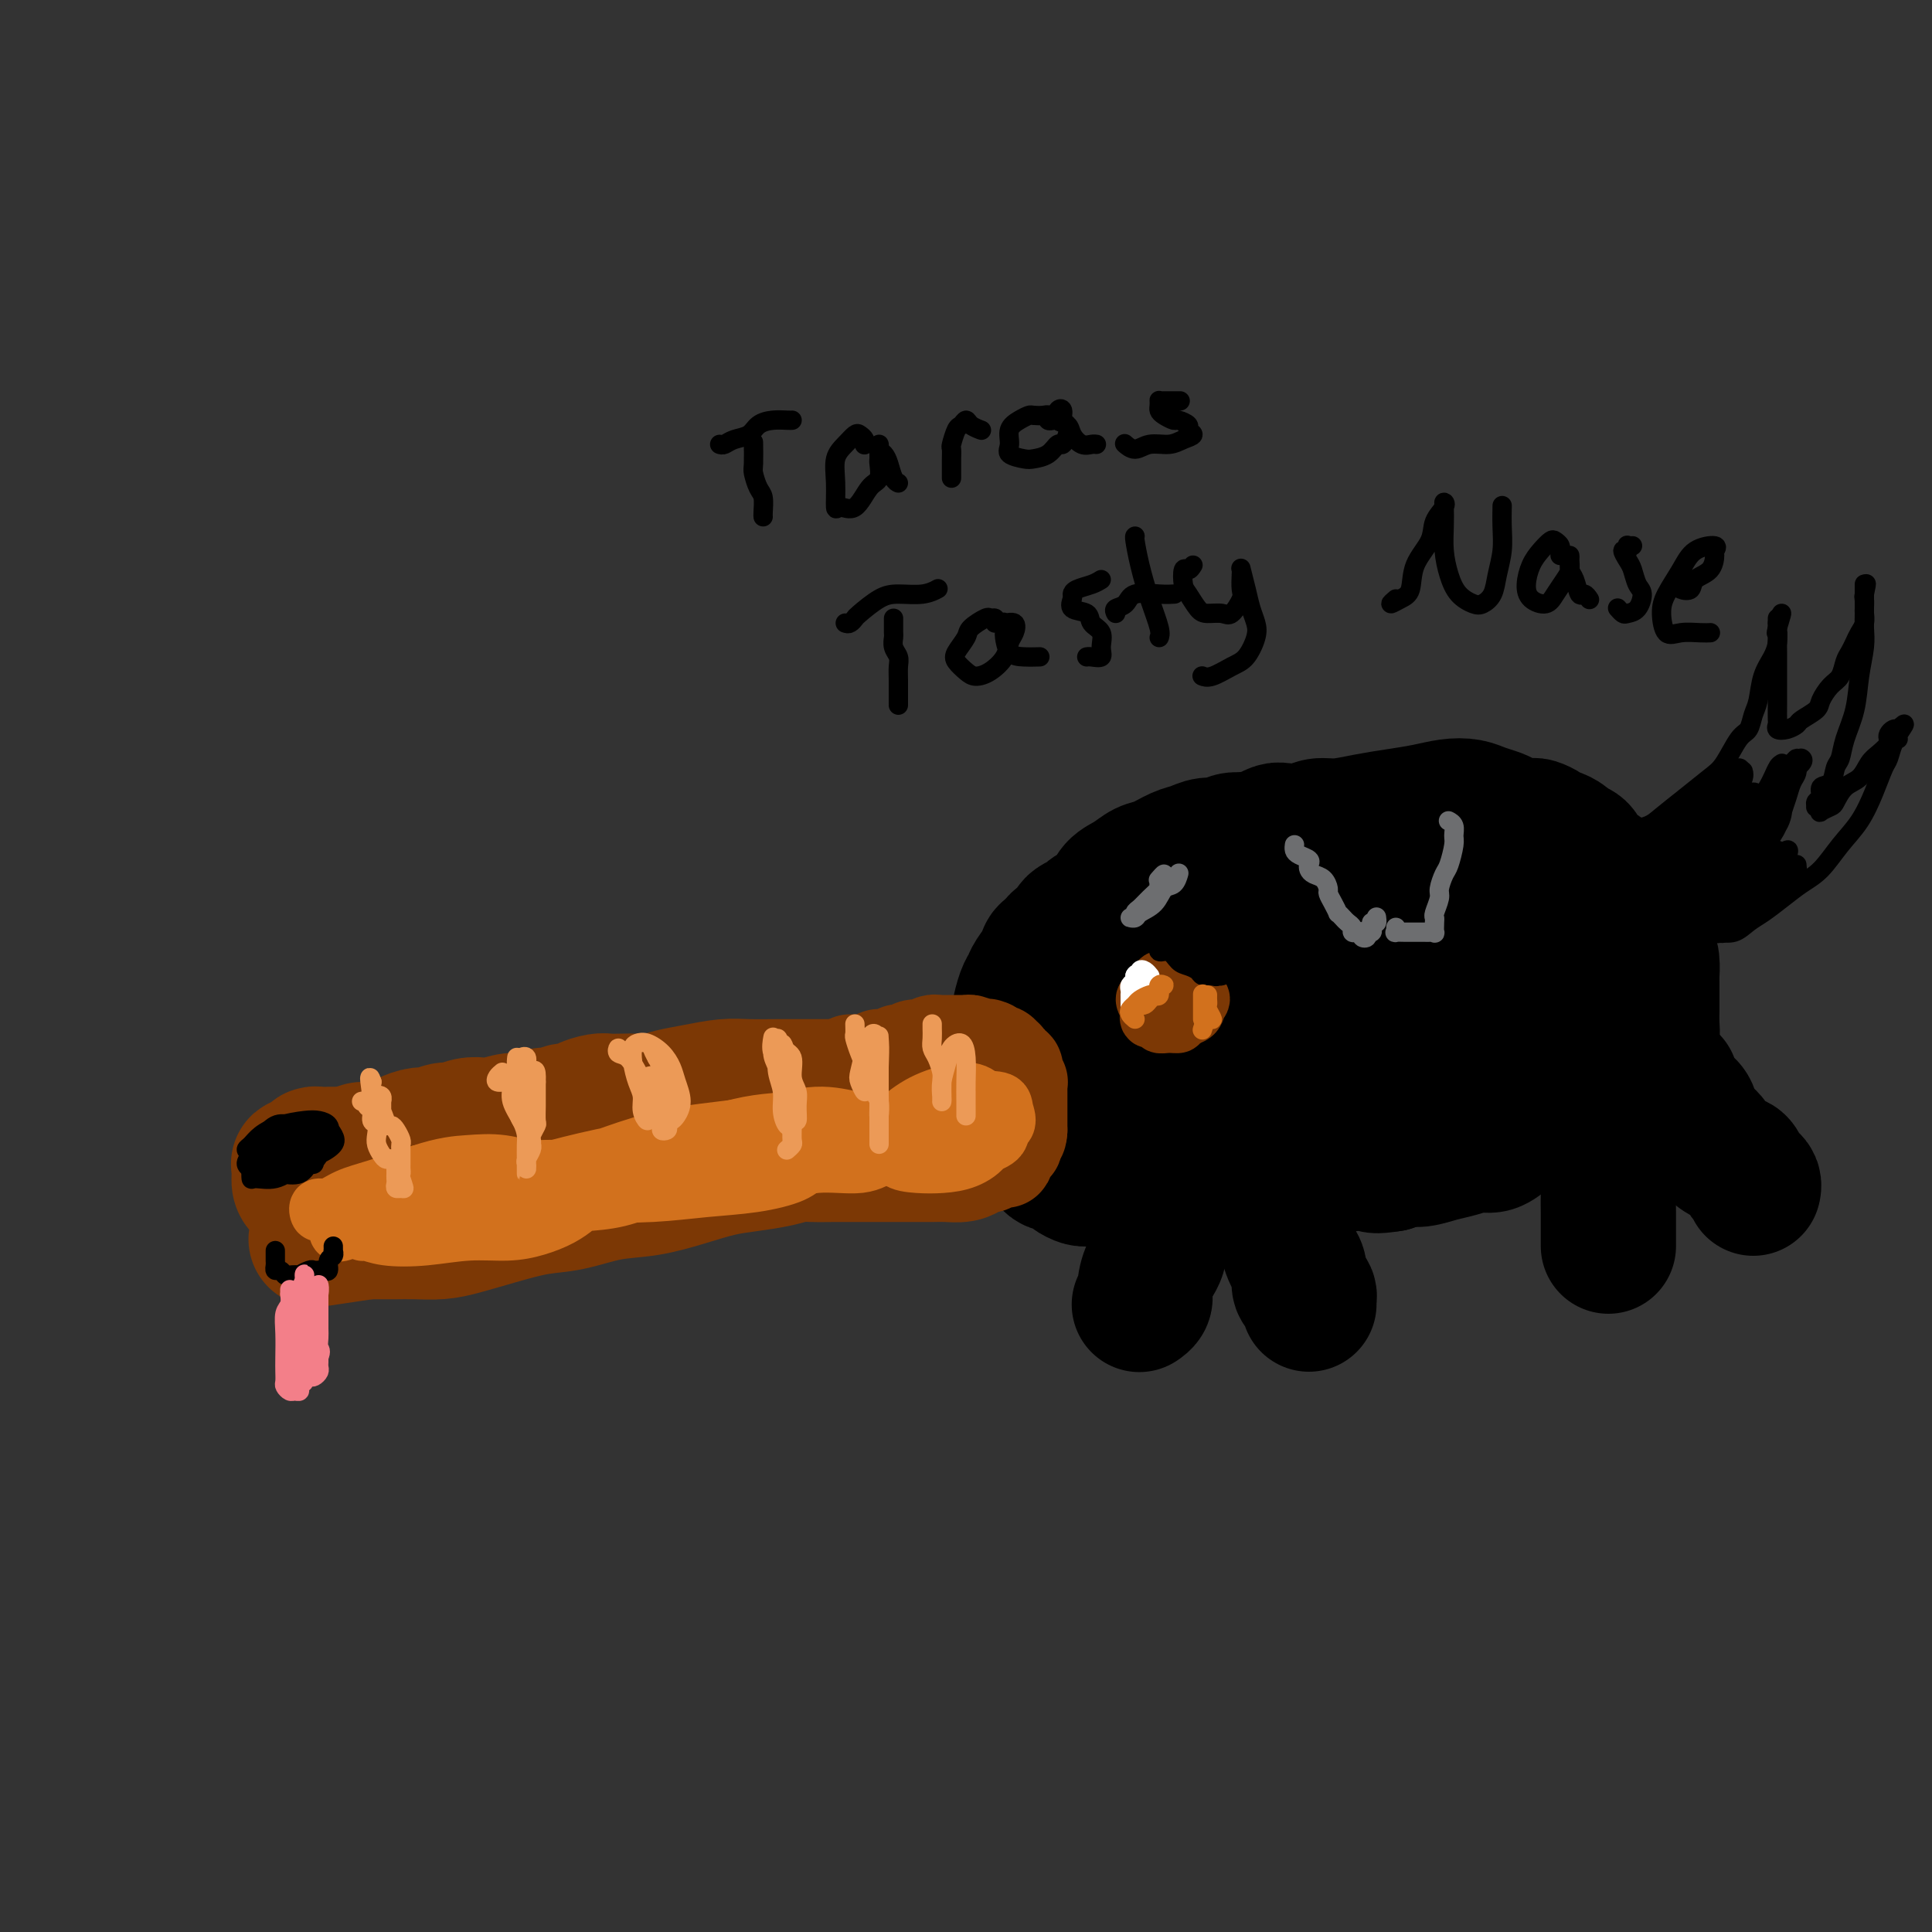 <svg viewBox='0 0 400 400' version='1.1' xmlns='http://www.w3.org/2000/svg' xmlns:xlink='http://www.w3.org/1999/xlink'><rect x="0" y="0" width="400" height="400" fill="#333333" stroke="none"/><g fill='none' stroke='rgb(124,56,5)' stroke-width='28' stroke-linecap='round' stroke-linejoin='round'><path d='M74,247c-0.723,0.401 -1.447,0.802 -2,1c-0.553,0.198 -0.937,0.194 -1,0c-0.063,-0.194 0.193,-0.577 0,-1c-0.193,-0.423 -0.836,-0.887 -1,-1c-0.164,-0.113 0.152,0.125 0,0c-0.152,-0.125 -0.773,-0.612 -1,-1c-0.227,-0.388 -0.062,-0.677 0,-1c0.062,-0.323 0.020,-0.679 0,-1c-0.020,-0.321 -0.017,-0.607 0,-1c0.017,-0.393 0.049,-0.893 0,-1c-0.049,-0.107 -0.179,0.177 0,0c0.179,-0.177 0.666,-0.817 1,-1c0.334,-0.183 0.516,0.091 1,0c0.484,-0.091 1.271,-0.545 2,-1c0.729,-0.455 1.402,-0.909 2,-1c0.598,-0.091 1.123,0.182 2,0c0.877,-0.182 2.107,-0.818 3,-1c0.893,-0.182 1.451,0.091 2,0c0.549,-0.091 1.091,-0.545 2,-1c0.909,-0.455 2.186,-0.910 3,-1c0.814,-0.090 1.167,0.186 2,0c0.833,-0.186 2.147,-0.833 3,-1c0.853,-0.167 1.247,0.147 2,0c0.753,-0.147 1.867,-0.756 3,-1c1.133,-0.244 2.284,-0.122 3,0c0.716,0.122 0.996,0.243 2,0c1.004,-0.243 2.733,-0.849 4,-1c1.267,-0.151 2.072,0.152 3,0c0.928,-0.152 1.979,-0.758 3,-1c1.021,-0.242 2.010,-0.121 3,0'/><path d='M115,231c6.464,-1.321 2.623,-1.125 2,-1c-0.623,0.125 1.971,0.177 3,0c1.029,-0.177 0.491,-0.584 1,-1c0.509,-0.416 2.064,-0.843 3,-1c0.936,-0.157 1.253,-0.045 2,0c0.747,0.045 1.923,0.023 3,0c1.077,-0.023 2.055,-0.049 3,0c0.945,0.049 1.857,0.171 3,0c1.143,-0.171 2.517,-0.634 4,-1c1.483,-0.366 3.076,-0.634 5,-1c1.924,-0.366 4.177,-0.830 6,-1c1.823,-0.170 3.214,-0.045 5,0c1.786,0.045 3.968,0.012 6,0c2.032,-0.012 3.915,-0.003 5,0c1.085,0.003 1.373,-0.000 2,0c0.627,0.000 1.592,0.003 3,0c1.408,-0.003 3.258,-0.012 5,0c1.742,0.012 3.374,0.046 4,0c0.626,-0.046 0.244,-0.171 1,0c0.756,0.171 2.648,0.637 4,1c1.352,0.363 2.162,0.622 3,1c0.838,0.378 1.702,0.875 3,1c1.298,0.125 3.029,-0.121 4,0c0.971,0.121 1.182,0.611 2,1c0.818,0.389 2.243,0.679 3,1c0.757,0.321 0.847,0.674 1,1c0.153,0.326 0.370,0.626 1,1c0.630,0.374 1.671,0.821 2,1c0.329,0.179 -0.056,0.089 0,0c0.056,-0.089 0.554,-0.178 1,0c0.446,0.178 0.842,0.622 1,1c0.158,0.378 0.079,0.689 0,1'/><path d='M206,235c1.527,1.246 -0.156,0.859 -1,1c-0.844,0.141 -0.848,0.808 -1,1c-0.152,0.192 -0.453,-0.092 -1,0c-0.547,0.092 -1.342,0.561 -2,1c-0.658,0.439 -1.179,0.850 -2,1c-0.821,0.150 -1.942,0.040 -3,0c-1.058,-0.040 -2.054,-0.011 -3,0c-0.946,0.011 -1.843,0.003 -3,0c-1.157,-0.003 -2.576,-0.001 -4,0c-1.424,0.001 -2.853,0.000 -4,0c-1.147,-0.000 -2.011,-0.001 -3,0c-0.989,0.001 -2.104,0.003 -3,0c-0.896,-0.003 -1.575,-0.012 -3,0c-1.425,0.012 -3.597,0.044 -5,0c-1.403,-0.044 -2.038,-0.164 -3,0c-0.962,0.164 -2.250,0.611 -4,1c-1.750,0.389 -3.963,0.719 -6,1c-2.037,0.281 -3.898,0.513 -6,1c-2.102,0.487 -4.446,1.229 -7,2c-2.554,0.771 -5.318,1.571 -8,2c-2.682,0.429 -5.284,0.486 -8,1c-2.716,0.514 -5.548,1.487 -8,2c-2.452,0.513 -4.525,0.568 -7,1c-2.475,0.432 -5.353,1.240 -8,2c-2.647,0.760 -5.064,1.472 -7,2c-1.936,0.528 -3.391,0.874 -5,1c-1.609,0.126 -3.373,0.034 -5,0c-1.627,-0.034 -3.116,-0.009 -4,0c-0.884,0.009 -1.161,0.002 -2,0c-0.839,-0.002 -2.240,-0.001 -3,0c-0.760,0.001 -0.880,0.000 -1,0'/><path d='M76,255c-20.290,3.082 -6.014,0.788 -1,0c5.014,-0.788 0.766,-0.071 -1,0c-1.766,0.071 -1.051,-0.506 -1,-1c0.051,-0.494 -0.564,-0.907 -1,-1c-0.436,-0.093 -0.694,0.135 -1,0c-0.306,-0.135 -0.659,-0.631 -1,-1c-0.341,-0.369 -0.669,-0.609 -1,-1c-0.331,-0.391 -0.666,-0.932 -1,-1c-0.334,-0.068 -0.667,0.336 -1,0c-0.333,-0.336 -0.667,-1.412 -1,-2c-0.333,-0.588 -0.663,-0.686 -1,-1c-0.337,-0.314 -0.679,-0.843 -1,-1c-0.321,-0.157 -0.621,0.059 -1,0c-0.379,-0.059 -0.835,-0.393 -1,-1c-0.165,-0.607 -0.037,-1.486 0,-2c0.037,-0.514 -0.015,-0.663 0,-1c0.015,-0.337 0.098,-0.861 0,-1c-0.098,-0.139 -0.375,0.106 0,0c0.375,-0.106 1.404,-0.564 2,-1c0.596,-0.436 0.760,-0.849 1,-1c0.240,-0.151 0.555,-0.041 1,0c0.445,0.041 1.020,0.011 2,0c0.980,-0.011 2.366,-0.003 3,0c0.634,0.003 0.517,0.001 1,0c0.483,-0.001 1.567,-0.000 2,0c0.433,0.000 0.217,0.000 0,0'/></g>
<g fill='none' stroke='rgb(0,0,0)' stroke-width='28' stroke-linecap='round' stroke-linejoin='round'><path d='M213,224c0.000,0.096 0.000,0.193 0,0c-0.000,-0.193 -0.000,-0.674 0,-1c0.000,-0.326 0.000,-0.495 0,-1c-0.000,-0.505 -0.001,-1.345 0,-2c0.001,-0.655 0.003,-1.127 0,-2c-0.003,-0.873 -0.012,-2.149 0,-3c0.012,-0.851 0.045,-1.276 0,-2c-0.045,-0.724 -0.167,-1.746 0,-3c0.167,-1.254 0.622,-2.741 1,-4c0.378,-1.259 0.678,-2.292 1,-3c0.322,-0.708 0.667,-1.093 1,-2c0.333,-0.907 0.653,-2.337 1,-3c0.347,-0.663 0.719,-0.559 1,-1c0.281,-0.441 0.469,-1.428 1,-2c0.531,-0.572 1.403,-0.731 2,-1c0.597,-0.269 0.917,-0.649 1,-1c0.083,-0.351 -0.073,-0.673 0,-1c0.073,-0.327 0.375,-0.658 1,-1c0.625,-0.342 1.574,-0.696 2,-1c0.426,-0.304 0.330,-0.558 1,-1c0.670,-0.442 2.107,-1.073 3,-2c0.893,-0.927 1.243,-2.150 2,-3c0.757,-0.850 1.921,-1.327 3,-2c1.079,-0.673 2.074,-1.543 3,-2c0.926,-0.457 1.785,-0.500 3,-1c1.215,-0.500 2.786,-1.458 4,-2c1.214,-0.542 2.071,-0.667 3,-1c0.929,-0.333 1.929,-0.873 3,-1c1.071,-0.127 2.211,0.158 3,0c0.789,-0.158 1.225,-0.759 2,-1c0.775,-0.241 1.887,-0.120 3,0'/><path d='M258,174c4.051,-1.095 3.679,-0.833 4,-1c0.321,-0.167 1.336,-0.762 2,-1c0.664,-0.238 0.977,-0.119 2,0c1.023,0.119 2.757,0.239 4,0c1.243,-0.239 1.994,-0.837 3,-1c1.006,-0.163 2.267,0.111 4,0c1.733,-0.111 3.937,-0.605 6,-1c2.063,-0.395 3.983,-0.691 6,-1c2.017,-0.309 4.130,-0.630 6,-1c1.870,-0.370 3.498,-0.790 5,-1c1.502,-0.210 2.879,-0.210 4,0c1.121,0.210 1.987,0.631 3,1c1.013,0.369 2.173,0.688 3,1c0.827,0.312 1.320,0.619 2,1c0.680,0.381 1.548,0.837 2,1c0.452,0.163 0.489,0.034 1,0c0.511,-0.034 1.498,0.029 2,0c0.502,-0.029 0.520,-0.148 1,0c0.480,0.148 1.423,0.565 2,1c0.577,0.435 0.789,0.889 1,1c0.211,0.111 0.423,-0.122 1,0c0.577,0.122 1.519,0.600 2,1c0.481,0.400 0.500,0.721 1,1c0.500,0.279 1.481,0.516 2,1c0.519,0.484 0.577,1.217 1,2c0.423,0.783 1.213,1.617 2,2c0.787,0.383 1.573,0.315 2,1c0.427,0.685 0.496,2.122 1,3c0.504,0.878 1.443,1.198 2,2c0.557,0.802 0.730,2.086 1,3c0.270,0.914 0.635,1.457 1,2'/><path d='M337,191c1.741,2.680 1.093,1.879 1,2c-0.093,0.121 0.367,1.166 1,2c0.633,0.834 1.437,1.459 2,2c0.563,0.541 0.883,0.998 1,2c0.117,1.002 0.031,2.551 0,3c-0.031,0.449 -0.009,-0.200 0,0c0.009,0.200 0.003,1.251 0,2c-0.003,0.749 -0.004,1.198 0,2c0.004,0.802 0.012,1.959 0,3c-0.012,1.041 -0.044,1.966 0,3c0.044,1.034 0.162,2.177 0,3c-0.162,0.823 -0.606,1.325 -1,2c-0.394,0.675 -0.739,1.524 -1,2c-0.261,0.476 -0.439,0.578 -1,1c-0.561,0.422 -1.504,1.165 -2,2c-0.496,0.835 -0.546,1.764 -1,2c-0.454,0.236 -1.313,-0.221 -2,0c-0.687,0.221 -1.203,1.119 -2,2c-0.797,0.881 -1.875,1.746 -3,2c-1.125,0.254 -2.296,-0.101 -3,0c-0.704,0.101 -0.940,0.660 -2,1c-1.060,0.340 -2.945,0.463 -4,1c-1.055,0.537 -1.282,1.488 -2,2c-0.718,0.512 -1.927,0.585 -3,1c-1.073,0.415 -2.008,1.172 -3,2c-0.992,0.828 -2.040,1.729 -3,2c-0.960,0.271 -1.832,-0.086 -3,0c-1.168,0.086 -2.634,0.614 -4,1c-1.366,0.386 -2.634,0.629 -4,1c-1.366,0.371 -2.829,0.869 -4,1c-1.171,0.131 -2.049,-0.105 -3,0c-0.951,0.105 -1.976,0.553 -3,1'/><path d='M288,241c-3.916,0.632 -3.205,0.210 -4,0c-0.795,-0.210 -3.095,-0.210 -5,0c-1.905,0.210 -3.413,0.631 -5,1c-1.587,0.369 -3.252,0.687 -5,1c-1.748,0.313 -3.578,0.620 -5,1c-1.422,0.380 -2.436,0.834 -4,1c-1.564,0.166 -3.678,0.044 -5,0c-1.322,-0.044 -1.852,-0.011 -3,0c-1.148,0.011 -2.916,-0.001 -4,0c-1.084,0.001 -1.485,0.014 -2,0c-0.515,-0.014 -1.143,-0.056 -2,0c-0.857,0.056 -1.944,0.211 -3,0c-1.056,-0.211 -2.083,-0.789 -3,-1c-0.917,-0.211 -1.726,-0.056 -3,0c-1.274,0.056 -3.014,0.012 -4,0c-0.986,-0.012 -1.219,0.008 -2,0c-0.781,-0.008 -2.111,-0.045 -3,0c-0.889,0.045 -1.337,0.170 -2,0c-0.663,-0.170 -1.541,-0.637 -2,-1c-0.459,-0.363 -0.501,-0.622 -1,-1c-0.499,-0.378 -1.457,-0.875 -2,-1c-0.543,-0.125 -0.670,0.121 -1,0c-0.330,-0.121 -0.862,-0.609 -1,-1c-0.138,-0.391 0.117,-0.686 0,-1c-0.117,-0.314 -0.606,-0.647 -1,-1c-0.394,-0.353 -0.693,-0.727 -1,-1c-0.307,-0.273 -0.621,-0.446 -1,-1c-0.379,-0.554 -0.823,-1.489 -1,-2c-0.177,-0.511 -0.086,-0.599 0,-1c0.086,-0.401 0.167,-1.115 0,-2c-0.167,-0.885 -0.584,-1.943 -1,-3'/><path d='M212,228c-0.707,-1.732 -0.974,-1.563 -1,-2c-0.026,-0.437 0.189,-1.480 0,-2c-0.189,-0.520 -0.783,-0.517 -1,-1c-0.217,-0.483 -0.058,-1.452 0,-2c0.058,-0.548 0.016,-0.676 0,-1c-0.016,-0.324 -0.005,-0.844 0,-1c0.005,-0.156 0.005,0.053 0,0c-0.005,-0.053 -0.016,-0.368 0,-1c0.016,-0.632 0.060,-1.580 0,-2c-0.060,-0.420 -0.223,-0.311 0,-1c0.223,-0.689 0.832,-2.176 1,-3c0.168,-0.824 -0.105,-0.987 0,-2c0.105,-1.013 0.590,-2.877 1,-4c0.410,-1.123 0.747,-1.505 1,-2c0.253,-0.495 0.423,-1.102 1,-2c0.577,-0.898 1.561,-2.086 2,-3c0.439,-0.914 0.333,-1.555 1,-2c0.667,-0.445 2.106,-0.696 3,-1c0.894,-0.304 1.243,-0.663 2,-1c0.757,-0.337 1.922,-0.653 3,-1c1.078,-0.347 2.069,-0.723 3,-1c0.931,-0.277 1.801,-0.453 3,-1c1.199,-0.547 2.727,-1.466 4,-2c1.273,-0.534 2.292,-0.685 3,-1c0.708,-0.315 1.104,-0.796 2,-1c0.896,-0.204 2.290,-0.131 3,0c0.710,0.131 0.734,0.320 1,1c0.266,0.680 0.772,1.852 1,3c0.228,1.148 0.177,2.270 0,4c-0.177,1.730 -0.479,4.066 -1,6c-0.521,1.934 -1.260,3.467 -2,5'/><path d='M242,207c-0.512,4.290 -1.293,5.513 -2,7c-0.707,1.487 -1.342,3.236 -2,4c-0.658,0.764 -1.340,0.541 -2,1c-0.660,0.459 -1.299,1.600 -2,2c-0.701,0.400 -1.463,0.061 -2,0c-0.537,-0.061 -0.849,0.158 -1,0c-0.151,-0.158 -0.139,-0.691 0,-2c0.139,-1.309 0.407,-3.395 1,-6c0.593,-2.605 1.511,-5.731 3,-9c1.489,-3.269 3.547,-6.681 6,-9c2.453,-2.319 5.300,-3.544 7,-4c1.700,-0.456 2.252,-0.142 3,1c0.748,1.142 1.693,3.111 2,5c0.307,1.889 -0.022,3.699 -1,6c-0.978,2.301 -2.604,5.093 -4,8c-1.396,2.907 -2.562,5.931 -4,8c-1.438,2.069 -3.149,3.185 -5,4c-1.851,0.815 -3.843,1.330 -5,1c-1.157,-0.330 -1.477,-1.507 -2,-3c-0.523,-1.493 -1.247,-3.304 -1,-6c0.247,-2.696 1.466,-6.278 3,-10c1.534,-3.722 3.384,-7.585 6,-10c2.616,-2.415 5.999,-3.383 9,-4c3.001,-0.617 5.620,-0.883 8,0c2.380,0.883 4.520,2.914 6,5c1.480,2.086 2.299,4.225 2,7c-0.299,2.775 -1.715,6.186 -3,9c-1.285,2.814 -2.437,5.033 -4,7c-1.563,1.967 -3.536,3.683 -5,5c-1.464,1.317 -2.418,2.233 -3,2c-0.582,-0.233 -0.791,-1.617 -1,-3'/><path d='M249,223c-0.317,-2.131 -0.610,-5.958 0,-10c0.610,-4.042 2.124,-8.298 4,-12c1.876,-3.702 4.113,-6.851 7,-9c2.887,-2.149 6.425,-3.300 9,-3c2.575,0.300 4.189,2.051 5,4c0.811,1.949 0.821,4.095 1,7c0.179,2.905 0.527,6.568 0,10c-0.527,3.432 -1.931,6.634 -3,9c-1.069,2.366 -1.804,3.898 -3,5c-1.196,1.102 -2.854,1.774 -4,2c-1.146,0.226 -1.780,0.006 -3,-1c-1.220,-1.006 -3.024,-2.797 -4,-5c-0.976,-2.203 -1.123,-4.818 -1,-8c0.123,-3.182 0.516,-6.931 2,-10c1.484,-3.069 4.059,-5.458 7,-7c2.941,-1.542 6.248,-2.237 9,-2c2.752,0.237 4.950,1.408 7,3c2.050,1.592 3.953,3.607 5,6c1.047,2.393 1.239,5.166 1,8c-0.239,2.834 -0.910,5.731 -2,8c-1.090,2.269 -2.601,3.911 -4,5c-1.399,1.089 -2.686,1.625 -4,2c-1.314,0.375 -2.654,0.589 -4,0c-1.346,-0.589 -2.697,-1.983 -4,-4c-1.303,-2.017 -2.558,-4.659 -3,-8c-0.442,-3.341 -0.069,-7.380 1,-11c1.069,-3.620 2.836,-6.821 5,-9c2.164,-2.179 4.724,-3.337 7,-4c2.276,-0.663 4.267,-0.832 6,0c1.733,0.832 3.210,2.666 4,5c0.790,2.334 0.895,5.167 1,8'/><path d='M291,202c0.902,3.604 0.657,6.113 0,9c-0.657,2.887 -1.724,6.152 -3,8c-1.276,1.848 -2.759,2.280 -4,3c-1.241,0.720 -2.238,1.728 -4,2c-1.762,0.272 -4.289,-0.193 -6,-1c-1.711,-0.807 -2.606,-1.957 -4,-4c-1.394,-2.043 -3.286,-4.981 -4,-9c-0.714,-4.019 -0.251,-9.120 1,-13c1.251,-3.880 3.291,-6.538 6,-9c2.709,-2.462 6.087,-4.728 9,-5c2.913,-0.272 5.360,1.449 7,4c1.640,2.551 2.474,5.932 3,10c0.526,4.068 0.744,8.823 0,13c-0.744,4.177 -2.451,7.775 -4,10c-1.549,2.225 -2.941,3.077 -4,4c-1.059,0.923 -1.785,1.917 -3,2c-1.215,0.083 -2.919,-0.746 -4,-2c-1.081,-1.254 -1.539,-2.935 -2,-6c-0.461,-3.065 -0.925,-7.516 -1,-12c-0.075,-4.484 0.239,-9.002 2,-12c1.761,-2.998 4.971,-4.475 8,-6c3.029,-1.525 5.878,-3.096 8,-3c2.122,0.096 3.516,1.859 5,4c1.484,2.141 3.058,4.658 4,7c0.942,2.342 1.254,4.507 1,8c-0.254,3.493 -1.072,8.312 -2,11c-0.928,2.688 -1.967,3.245 -3,4c-1.033,0.755 -2.060,1.707 -3,2c-0.940,0.293 -1.791,-0.075 -3,-1c-1.209,-0.925 -2.774,-2.407 -4,-5c-1.226,-2.593 -2.113,-6.296 -3,-10'/><path d='M284,205c-1.122,-4.560 -0.428,-8.462 1,-12c1.428,-3.538 3.589,-6.714 6,-9c2.411,-2.286 5.072,-3.683 8,-4c2.928,-0.317 6.124,0.447 9,2c2.876,1.553 5.431,3.897 7,7c1.569,3.103 2.152,6.967 3,10c0.848,3.033 1.960,5.235 2,8c0.040,2.765 -0.991,6.094 -2,8c-1.009,1.906 -1.997,2.391 -3,3c-1.003,0.609 -2.020,1.342 -3,1c-0.980,-0.342 -1.923,-1.761 -3,-4c-1.077,-2.239 -2.290,-5.300 -3,-9c-0.710,-3.700 -0.919,-8.039 0,-11c0.919,-2.961 2.965,-4.542 5,-6c2.035,-1.458 4.060,-2.791 6,-2c1.940,0.791 3.796,3.706 5,6c1.204,2.294 1.757,3.967 2,6c0.243,2.033 0.178,4.425 0,7c-0.178,2.575 -0.467,5.333 -1,7c-0.533,1.667 -1.309,2.244 -2,2c-0.691,-0.244 -1.298,-1.308 -2,-3c-0.702,-1.692 -1.501,-4.011 -2,-6c-0.499,-1.989 -0.699,-3.648 -1,-6c-0.301,-2.352 -0.704,-5.396 0,-7c0.704,-1.604 2.514,-1.769 4,-1c1.486,0.769 2.648,2.472 3,3c0.352,0.528 -0.106,-0.117 0,1c0.106,1.117 0.774,3.998 1,5c0.226,1.002 0.009,0.124 0,1c-0.009,0.876 0.190,3.505 0,5c-0.190,1.495 -0.769,1.856 -1,2c-0.231,0.144 -0.116,0.072 0,0'/><path d='M243,244c0.049,0.087 0.098,0.175 0,1c-0.098,0.825 -0.342,2.388 -1,4c-0.658,1.612 -1.731,3.272 -2,5c-0.269,1.728 0.264,3.525 0,5c-0.264,1.475 -1.325,2.630 -2,4c-0.675,1.370 -0.964,2.955 -1,4c-0.036,1.045 0.183,1.551 0,2c-0.183,0.449 -0.766,0.843 -1,1c-0.234,0.157 -0.117,0.079 0,0'/><path d='M262,251c-0.081,-0.435 -0.162,-0.871 0,-1c0.162,-0.129 0.568,0.047 1,0c0.432,-0.047 0.889,-0.318 1,0c0.111,0.318 -0.125,1.226 0,2c0.125,0.774 0.612,1.413 1,2c0.388,0.587 0.678,1.120 1,2c0.322,0.880 0.678,2.105 1,3c0.322,0.895 0.612,1.458 1,2c0.388,0.542 0.874,1.062 1,2c0.126,0.938 -0.110,2.294 0,3c0.110,0.706 0.565,0.764 1,1c0.435,0.236 0.849,0.652 1,1c0.151,0.348 0.041,0.629 0,1c-0.041,0.371 -0.011,0.831 0,1c0.011,0.169 0.003,0.048 0,0c-0.003,-0.048 -0.002,-0.024 0,0'/><path d='M331,237c-0.083,-0.275 -0.166,-0.549 0,0c0.166,0.549 0.580,1.922 1,3c0.420,1.078 0.845,1.861 1,3c0.155,1.139 0.042,2.635 0,4c-0.042,1.365 -0.011,2.601 0,4c0.011,1.399 0.003,2.963 0,4c-0.003,1.037 -0.001,1.549 0,2c0.001,0.451 0.000,0.843 0,1c-0.000,0.157 -0.000,0.078 0,0'/><path d='M345,224c-0.502,-0.549 -1.005,-1.097 -1,-1c0.005,0.097 0.516,0.840 1,1c0.484,0.160 0.939,-0.264 1,0c0.061,0.264 -0.274,1.215 0,2c0.274,0.785 1.157,1.403 2,2c0.843,0.597 1.647,1.172 2,2c0.353,0.828 0.255,1.908 1,3c0.745,1.092 2.332,2.194 3,3c0.668,0.806 0.416,1.315 1,2c0.584,0.685 2.002,1.545 3,2c0.998,0.455 1.574,0.504 2,1c0.426,0.496 0.703,1.440 1,2c0.297,0.560 0.616,0.738 1,1c0.384,0.262 0.834,0.609 1,1c0.166,0.391 0.047,0.826 0,1c-0.047,0.174 -0.024,0.087 0,0'/></g>
<g fill='none' stroke='rgb(0,0,0)' stroke-width='4' stroke-linecap='round' stroke-linejoin='round'><path d='M336,173c-1.321,-0.424 -2.642,-0.848 -3,-1c-0.358,-0.152 0.248,-0.031 1,0c0.752,0.031 1.652,-0.028 2,0c0.348,0.028 0.144,0.141 1,0c0.856,-0.141 2.770,-0.538 4,-1c1.230,-0.462 1.775,-0.989 3,-2c1.225,-1.011 3.130,-2.507 5,-4c1.870,-1.493 3.705,-2.984 5,-4c1.295,-1.016 2.049,-1.558 3,-3c0.951,-1.442 2.099,-3.785 3,-5c0.901,-1.215 1.554,-1.301 2,-2c0.446,-0.699 0.683,-2.011 1,-3c0.317,-0.989 0.712,-1.655 1,-3c0.288,-1.345 0.470,-3.368 1,-5c0.530,-1.632 1.410,-2.872 2,-4c0.590,-1.128 0.890,-2.143 1,-3c0.110,-0.857 0.029,-1.554 0,-2c-0.029,-0.446 -0.008,-0.639 0,-1c0.008,-0.361 0.002,-0.891 0,-1c-0.002,-0.109 -0.001,0.201 0,0c0.001,-0.201 0.000,-0.915 0,-1c-0.000,-0.085 -0.000,0.457 0,1'/><path d='M368,129c1.702,-4.315 0.456,-0.602 0,1c-0.456,1.602 -0.122,1.092 0,1c0.122,-0.092 0.033,0.232 0,1c-0.033,0.768 -0.009,1.978 0,3c0.009,1.022 0.003,1.856 0,3c-0.003,1.144 -0.002,2.597 0,4c0.002,1.403 0.006,2.755 0,4c-0.006,1.245 -0.023,2.383 0,3c0.023,0.617 0.084,0.713 0,1c-0.084,0.287 -0.313,0.764 0,1c0.313,0.236 1.168,0.230 2,0c0.832,-0.230 1.640,-0.684 2,-1c0.360,-0.316 0.271,-0.492 1,-1c0.729,-0.508 2.275,-1.347 3,-2c0.725,-0.653 0.628,-1.119 1,-2c0.372,-0.881 1.213,-2.175 2,-3c0.787,-0.825 1.520,-1.180 2,-2c0.480,-0.820 0.707,-2.106 1,-3c0.293,-0.894 0.653,-1.395 1,-2c0.347,-0.605 0.681,-1.313 1,-2c0.319,-0.687 0.621,-1.354 1,-2c0.379,-0.646 0.834,-1.271 1,-2c0.166,-0.729 0.045,-1.563 0,-2c-0.045,-0.437 -0.012,-0.479 0,-1c0.012,-0.521 0.003,-1.521 0,-2c-0.003,-0.479 -0.001,-0.437 0,-1c0.001,-0.563 0.000,-1.732 0,-2c-0.000,-0.268 -0.000,0.366 0,1'/><path d='M386,122c0.773,-2.588 0.207,-0.058 0,1c-0.207,1.058 -0.055,0.644 0,1c0.055,0.356 0.011,1.482 0,2c-0.011,0.518 0.009,0.430 0,1c-0.009,0.570 -0.048,1.800 0,3c0.048,1.200 0.182,2.370 0,4c-0.182,1.630 -0.679,3.720 -1,6c-0.321,2.280 -0.466,4.751 -1,7c-0.534,2.249 -1.457,4.275 -2,6c-0.543,1.725 -0.705,3.148 -1,4c-0.295,0.852 -0.724,1.131 -1,2c-0.276,0.869 -0.399,2.328 -1,3c-0.601,0.672 -1.679,0.559 -2,1c-0.321,0.441 0.114,1.438 0,2c-0.114,0.562 -0.776,0.690 -1,1c-0.224,0.310 -0.009,0.802 0,1c0.009,0.198 -0.187,0.102 0,0c0.187,-0.102 0.756,-0.211 1,0c0.244,0.211 0.161,0.740 0,1c-0.161,0.260 -0.401,0.251 0,0c0.401,-0.251 1.444,-0.742 2,-1c0.556,-0.258 0.624,-0.281 1,-1c0.376,-0.719 1.061,-2.133 2,-3c0.939,-0.867 2.133,-1.188 3,-2c0.867,-0.812 1.409,-2.115 2,-3c0.591,-0.885 1.233,-1.351 2,-2c0.767,-0.649 1.658,-1.481 2,-2c0.342,-0.519 0.133,-0.727 0,-1c-0.133,-0.273 -0.190,-0.612 0,-1c0.190,-0.388 0.626,-0.825 1,-1c0.374,-0.175 0.687,-0.087 1,0'/><path d='M393,151c2.479,-2.465 0.675,-0.128 0,1c-0.675,1.128 -0.222,1.049 0,1c0.222,-0.049 0.212,-0.066 0,0c-0.212,0.066 -0.625,0.215 -1,1c-0.375,0.785 -0.711,2.207 -1,3c-0.289,0.793 -0.530,0.957 -1,2c-0.470,1.043 -1.167,2.964 -2,5c-0.833,2.036 -1.800,4.186 -3,6c-1.200,1.814 -2.632,3.291 -4,5c-1.368,1.709 -2.673,3.651 -4,5c-1.327,1.349 -2.676,2.106 -4,3c-1.324,0.894 -2.625,1.924 -4,3c-1.375,1.076 -2.826,2.197 -4,3c-1.174,0.803 -2.071,1.287 -3,2c-0.929,0.713 -1.889,1.655 -3,2c-1.111,0.345 -2.374,0.093 -3,0c-0.626,-0.093 -0.614,-0.028 -1,0c-0.386,0.028 -1.171,0.020 -2,0c-0.829,-0.020 -1.701,-0.051 -2,0c-0.299,0.051 -0.024,0.185 0,0c0.024,-0.185 -0.204,-0.687 0,-1c0.204,-0.313 0.839,-0.435 1,-1c0.161,-0.565 -0.154,-1.573 0,-2c0.154,-0.427 0.776,-0.275 1,-1c0.224,-0.725 0.050,-2.328 0,-3c-0.050,-0.672 0.025,-0.412 0,-1c-0.025,-0.588 -0.150,-2.025 0,-3c0.150,-0.975 0.575,-1.487 1,-2'/><path d='M354,179c0.170,-2.701 0.095,-2.454 0,-3c-0.095,-0.546 -0.209,-1.885 0,-3c0.209,-1.115 0.743,-2.007 1,-3c0.257,-0.993 0.238,-2.086 0,-3c-0.238,-0.914 -0.697,-1.649 -1,-2c-0.303,-0.351 -0.452,-0.318 -1,0c-0.548,0.318 -1.495,0.921 -2,2c-0.505,1.079 -0.567,2.634 -1,4c-0.433,1.366 -1.237,2.544 -2,4c-0.763,1.456 -1.485,3.191 -2,4c-0.515,0.809 -0.823,0.693 -1,1c-0.177,0.307 -0.224,1.038 0,1c0.224,-0.038 0.718,-0.843 1,-2c0.282,-1.157 0.353,-2.665 1,-4c0.647,-1.335 1.871,-2.498 3,-4c1.129,-1.502 2.165,-3.343 3,-5c0.835,-1.657 1.471,-3.129 2,-4c0.529,-0.871 0.950,-1.141 1,-1c0.050,0.141 -0.273,0.693 -1,2c-0.727,1.307 -1.860,3.371 -3,5c-1.140,1.629 -2.288,2.825 -4,4c-1.712,1.175 -3.989,2.328 -5,3c-1.011,0.672 -0.758,0.862 -1,1c-0.242,0.138 -0.980,0.223 -1,0c-0.020,-0.223 0.677,-0.753 2,-2c1.323,-1.247 3.271,-3.209 5,-5c1.729,-1.791 3.240,-3.411 5,-5c1.760,-1.589 3.771,-3.148 5,-4c1.229,-0.852 1.677,-0.999 2,-1c0.323,-0.001 0.521,0.142 0,1c-0.521,0.858 -1.760,2.429 -3,4'/><path d='M357,164c-0.990,1.824 -2.966,4.385 -5,6c-2.034,1.615 -4.128,2.285 -6,3c-1.872,0.715 -3.524,1.477 -4,2c-0.476,0.523 0.222,0.809 1,0c0.778,-0.809 1.634,-2.712 3,-4c1.366,-1.288 3.242,-1.962 5,-3c1.758,-1.038 3.397,-2.441 5,-4c1.603,-1.559 3.169,-3.273 4,-4c0.831,-0.727 0.928,-0.468 1,0c0.072,0.468 0.120,1.145 -1,3c-1.120,1.855 -3.408,4.890 -5,7c-1.592,2.110 -2.489,3.297 -4,5c-1.511,1.703 -3.636,3.922 -5,5c-1.364,1.078 -1.966,1.016 -2,1c-0.034,-0.016 0.502,0.016 1,0c0.498,-0.016 0.959,-0.078 2,-1c1.041,-0.922 2.661,-2.704 4,-4c1.339,-1.296 2.396,-2.108 4,-3c1.604,-0.892 3.757,-1.866 5,-3c1.243,-1.134 1.578,-2.429 2,-3c0.422,-0.571 0.931,-0.417 1,0c0.069,0.417 -0.303,1.096 -1,2c-0.697,0.904 -1.720,2.033 -3,3c-1.280,0.967 -2.818,1.771 -4,3c-1.182,1.229 -2.007,2.882 -3,4c-0.993,1.118 -2.153,1.702 -3,2c-0.847,0.298 -1.382,0.311 -1,0c0.382,-0.311 1.681,-0.946 3,-2c1.319,-1.054 2.660,-2.527 4,-4'/><path d='M355,175c1.550,-1.443 2.424,-2.052 4,-3c1.576,-0.948 3.855,-2.237 5,-3c1.145,-0.763 1.156,-1.002 1,-1c-0.156,0.002 -0.481,0.245 -1,1c-0.519,0.755 -1.233,2.024 -2,3c-0.767,0.976 -1.587,1.660 -3,3c-1.413,1.340 -3.418,3.335 -5,5c-1.582,1.665 -2.741,2.998 -4,4c-1.259,1.002 -2.618,1.671 -3,2c-0.382,0.329 0.212,0.317 1,0c0.788,-0.317 1.769,-0.940 3,-2c1.231,-1.060 2.713,-2.559 4,-4c1.287,-1.441 2.379,-2.825 4,-4c1.621,-1.175 3.772,-2.139 5,-3c1.228,-0.861 1.534,-1.617 2,-2c0.466,-0.383 1.093,-0.391 1,0c-0.093,0.391 -0.907,1.183 -2,2c-1.093,0.817 -2.466,1.659 -4,3c-1.534,1.341 -3.230,3.182 -5,5c-1.770,1.818 -3.615,3.614 -5,5c-1.385,1.386 -2.310,2.364 -3,3c-0.690,0.636 -1.143,0.931 -1,1c0.143,0.069 0.883,-0.090 2,-1c1.117,-0.910 2.610,-2.573 4,-4c1.390,-1.427 2.675,-2.617 4,-4c1.325,-1.383 2.689,-2.959 4,-4c1.311,-1.041 2.570,-1.547 3,-2c0.430,-0.453 0.033,-0.853 0,-1c-0.033,-0.147 0.299,-0.039 0,0c-0.299,0.039 -1.228,0.011 -2,0c-0.772,-0.011 -1.386,-0.006 -2,0'/><path d='M360,174c-0.848,-0.286 -0.966,-0.500 -1,-1c-0.034,-0.500 0.018,-1.287 0,-2c-0.018,-0.713 -0.106,-1.352 0,-2c0.106,-0.648 0.404,-1.304 1,-2c0.596,-0.696 1.488,-1.431 2,-2c0.512,-0.569 0.644,-0.972 1,-1c0.356,-0.028 0.936,0.318 1,1c0.064,0.682 -0.388,1.699 -1,3c-0.612,1.301 -1.383,2.885 -2,4c-0.617,1.115 -1.080,1.760 -2,3c-0.920,1.240 -2.299,3.074 -3,4c-0.701,0.926 -0.725,0.943 -1,1c-0.275,0.057 -0.802,0.153 -1,0c-0.198,-0.153 -0.068,-0.553 0,-1c0.068,-0.447 0.073,-0.939 1,-2c0.927,-1.061 2.775,-2.691 4,-4c1.225,-1.309 1.827,-2.297 3,-4c1.173,-1.703 2.916,-4.123 4,-6c1.084,-1.877 1.509,-3.213 2,-4c0.491,-0.787 1.049,-1.026 1,-1c-0.049,0.026 -0.704,0.317 -1,1c-0.296,0.683 -0.233,1.756 -1,3c-0.767,1.244 -2.365,2.657 -3,4c-0.635,1.343 -0.308,2.614 -1,4c-0.692,1.386 -2.402,2.887 -3,4c-0.598,1.113 -0.084,1.838 0,2c0.084,0.162 -0.262,-0.239 0,-1c0.262,-0.761 1.131,-1.880 2,-3'/><path d='M362,172c0.581,-0.701 1.034,-1.454 2,-3c0.966,-1.546 2.446,-3.885 4,-6c1.554,-2.115 3.182,-4.006 4,-5c0.818,-0.994 0.826,-1.091 1,-1c0.174,0.091 0.513,0.371 0,1c-0.513,0.629 -1.878,1.609 -3,3c-1.122,1.391 -2.001,3.193 -3,5c-0.999,1.807 -2.117,3.617 -3,5c-0.883,1.383 -1.532,2.338 -2,3c-0.468,0.662 -0.757,1.030 -1,1c-0.243,-0.030 -0.441,-0.459 0,-1c0.441,-0.541 1.519,-1.193 2,-2c0.481,-0.807 0.364,-1.769 1,-3c0.636,-1.231 2.024,-2.731 3,-4c0.976,-1.269 1.541,-2.308 2,-3c0.459,-0.692 0.811,-1.038 1,-1c0.189,0.038 0.215,0.458 0,1c-0.215,0.542 -0.669,1.206 -1,2c-0.331,0.794 -0.537,1.720 -1,3c-0.463,1.280 -1.182,2.916 -2,4c-0.818,1.084 -1.734,1.617 -2,2c-0.266,0.383 0.117,0.617 0,1c-0.117,0.383 -0.733,0.915 -1,1c-0.267,0.085 -0.185,-0.276 0,-1c0.185,-0.724 0.473,-1.810 1,-3c0.527,-1.190 1.293,-2.483 2,-4c0.707,-1.517 1.353,-3.259 2,-5'/><path d='M368,162c1.546,-2.693 2.411,-3.424 3,-4c0.589,-0.576 0.901,-0.997 1,-1c0.099,-0.003 -0.015,0.411 0,1c0.015,0.589 0.159,1.354 0,2c-0.159,0.646 -0.623,1.175 -1,2c-0.377,0.825 -0.669,1.948 -1,3c-0.331,1.052 -0.702,2.033 -1,3c-0.298,0.967 -0.524,1.921 -1,3c-0.476,1.079 -1.201,2.283 -2,3c-0.799,0.717 -1.673,0.948 -2,1c-0.327,0.052 -0.108,-0.073 0,0c0.108,0.073 0.105,0.346 0,0c-0.105,-0.346 -0.311,-1.311 0,-2c0.311,-0.689 1.141,-1.101 2,-2c0.859,-0.899 1.749,-2.286 2,-3c0.251,-0.714 -0.137,-0.757 0,-1c0.137,-0.243 0.798,-0.686 1,0c0.202,0.686 -0.053,2.502 -1,4c-0.947,1.498 -2.584,2.678 -4,4c-1.416,1.322 -2.611,2.786 -4,4c-1.389,1.214 -2.972,2.180 -4,3c-1.028,0.820 -1.500,1.496 -2,2c-0.500,0.504 -1.029,0.837 -1,1c0.029,0.163 0.616,0.157 1,0c0.384,-0.157 0.565,-0.465 1,-1c0.435,-0.535 1.124,-1.296 2,-2c0.876,-0.704 1.938,-1.352 3,-2'/><path d='M360,180c1.276,-0.953 1.465,-1.335 2,-2c0.535,-0.665 1.417,-1.613 2,-2c0.583,-0.387 0.866,-0.214 1,0c0.134,0.214 0.118,0.469 0,1c-0.118,0.531 -0.339,1.339 -1,2c-0.661,0.661 -1.763,1.177 -3,2c-1.237,0.823 -2.611,1.954 -4,3c-1.389,1.046 -2.795,2.008 -4,3c-1.205,0.992 -2.209,2.016 -2,2c0.209,-0.016 1.630,-1.072 3,-2c1.370,-0.928 2.688,-1.729 4,-3c1.312,-1.271 2.618,-3.013 4,-4c1.382,-0.987 2.841,-1.219 4,-2c1.159,-0.781 2.017,-2.112 2,-2c-0.017,0.112 -0.910,1.668 -2,3c-1.090,1.332 -2.377,2.442 -4,4c-1.623,1.558 -3.583,3.566 -5,5c-1.417,1.434 -2.292,2.296 -3,3c-0.708,0.704 -1.248,1.251 -1,1c0.248,-0.251 1.284,-1.298 2,-2c0.716,-0.702 1.113,-1.058 2,-2c0.887,-0.942 2.263,-2.471 4,-4c1.737,-1.529 3.834,-3.060 5,-4c1.166,-0.940 1.401,-1.291 2,-2c0.599,-0.709 1.563,-1.778 2,-2c0.437,-0.222 0.349,0.402 0,1c-0.349,0.598 -0.957,1.171 -2,2c-1.043,0.829 -2.522,1.915 -4,3'/><path d='M364,182c-1.625,1.642 -2.689,2.746 -4,4c-1.311,1.254 -2.869,2.658 -4,4c-1.131,1.342 -1.835,2.623 -2,3c-0.165,0.377 0.210,-0.149 1,-1c0.790,-0.851 1.995,-2.026 3,-3c1.005,-0.974 1.812,-1.747 3,-3c1.188,-1.253 2.759,-2.985 4,-4c1.241,-1.015 2.153,-1.312 3,-2c0.847,-0.688 1.630,-1.767 2,-2c0.370,-0.233 0.327,0.380 0,1c-0.327,0.620 -0.938,1.247 -2,2c-1.062,0.753 -2.575,1.630 -4,3c-1.425,1.370 -2.762,3.231 -4,5c-1.238,1.769 -2.376,3.446 -3,4c-0.624,0.554 -0.733,-0.015 -1,0c-0.267,0.015 -0.693,0.613 0,0c0.693,-0.613 2.503,-2.438 4,-4c1.497,-1.562 2.680,-2.862 4,-4c1.320,-1.138 2.776,-2.114 4,-3c1.224,-0.886 2.217,-1.682 3,-2c0.783,-0.318 1.356,-0.158 1,0c-0.356,0.158 -1.641,0.316 -3,1c-1.359,0.684 -2.792,1.896 -4,3c-1.208,1.104 -2.192,2.101 -3,3c-0.808,0.899 -1.440,1.699 -2,2c-0.560,0.301 -1.048,0.103 -1,0c0.048,-0.103 0.631,-0.110 1,0c0.369,0.110 0.522,0.337 1,0c0.478,-0.337 1.279,-1.239 2,-2c0.721,-0.761 1.360,-1.380 2,-2'/><path d='M365,185c1.342,-0.885 2.195,-1.096 3,-2c0.805,-0.904 1.560,-2.500 2,-3c0.440,-0.500 0.563,0.095 1,0c0.437,-0.095 1.187,-0.880 1,-1c-0.187,-0.120 -1.312,0.426 -2,1c-0.688,0.574 -0.941,1.177 -2,2c-1.059,0.823 -2.925,1.867 -4,3c-1.075,1.133 -1.360,2.355 -2,3c-0.640,0.645 -1.634,0.712 -2,1c-0.366,0.288 -0.105,0.797 0,1c0.105,0.203 0.052,0.102 0,0'/></g>
<g fill='none' stroke='rgb(124,56,5)' stroke-width='20' stroke-linecap='round' stroke-linejoin='round'><path d='M176,220c0.326,-0.002 0.652,-0.004 1,0c0.348,0.004 0.718,0.015 1,0c0.282,-0.015 0.475,-0.057 1,0c0.525,0.057 1.383,0.212 2,0c0.617,-0.212 0.992,-0.793 1,-1c0.008,-0.207 -0.353,-0.041 0,0c0.353,0.041 1.418,-0.042 2,0c0.582,0.042 0.681,0.208 1,0c0.319,-0.208 0.858,-0.792 1,-1c0.142,-0.208 -0.111,-0.042 0,0c0.111,0.042 0.588,-0.040 1,0c0.412,0.040 0.758,0.203 1,0c0.242,-0.203 0.379,-0.772 1,-1c0.621,-0.228 1.724,-0.114 2,0c0.276,0.114 -0.277,0.227 0,0c0.277,-0.227 1.384,-0.793 2,-1c0.616,-0.207 0.743,-0.056 1,0c0.257,0.056 0.646,0.015 1,0c0.354,-0.015 0.673,-0.004 1,0c0.327,0.004 0.661,0.001 1,0c0.339,-0.001 0.682,-0.001 1,0c0.318,0.001 0.610,0.003 1,0c0.390,-0.003 0.878,-0.011 1,0c0.122,0.011 -0.121,0.041 0,0c0.121,-0.041 0.606,-0.155 1,0c0.394,0.155 0.697,0.577 1,1'/><path d='M202,217c4.185,-0.463 1.646,-0.120 1,0c-0.646,0.120 0.600,0.017 1,0c0.400,-0.017 -0.047,0.052 0,0c0.047,-0.052 0.587,-0.225 1,0c0.413,0.225 0.698,0.849 1,1c0.302,0.151 0.621,-0.171 1,0c0.379,0.171 0.819,0.834 1,1c0.181,0.166 0.105,-0.167 0,0c-0.105,0.167 -0.238,0.832 0,1c0.238,0.168 0.847,-0.163 1,0c0.153,0.163 -0.151,0.818 0,1c0.151,0.182 0.759,-0.110 1,0c0.241,0.110 0.117,0.621 0,1c-0.117,0.379 -0.228,0.626 0,1c0.228,0.374 0.793,0.873 1,1c0.207,0.127 0.055,-0.120 0,0c-0.055,0.120 -0.015,0.606 0,1c0.015,0.394 0.004,0.697 0,1c-0.004,0.303 -0.001,0.606 0,1c0.001,0.394 0.000,0.879 0,1c-0.000,0.121 -0.000,-0.123 0,0c0.000,0.123 0.000,0.611 0,1c-0.000,0.389 -0.000,0.678 0,1c0.000,0.322 0.000,0.677 0,1c-0.000,0.323 -0.000,0.612 0,1c0.000,0.388 0.000,0.874 0,1c-0.000,0.126 -0.000,-0.107 0,0c0.000,0.107 0.000,0.553 0,1'/><path d='M211,234c-0.089,2.113 -0.812,0.895 -1,1c-0.188,0.105 0.160,1.535 0,2c-0.160,0.465 -0.827,-0.033 -1,0c-0.173,0.033 0.147,0.598 0,1c-0.147,0.402 -0.760,0.643 -1,1c-0.240,0.357 -0.106,0.832 0,1c0.106,0.168 0.184,0.031 0,0c-0.184,-0.031 -0.629,0.044 -1,0c-0.371,-0.044 -0.667,-0.208 -1,0c-0.333,0.208 -0.703,0.789 -1,1c-0.297,0.211 -0.521,0.053 -1,0c-0.479,-0.053 -1.213,-0.002 -2,0c-0.787,0.002 -1.626,-0.045 -2,0c-0.374,0.045 -0.282,0.182 -1,0c-0.718,-0.182 -2.245,-0.682 -3,-1c-0.755,-0.318 -0.739,-0.454 -1,-1c-0.261,-0.546 -0.799,-1.502 -1,-2c-0.201,-0.498 -0.065,-0.539 0,-1c0.065,-0.461 0.059,-1.343 0,-2c-0.059,-0.657 -0.171,-1.090 0,-2c0.171,-0.910 0.624,-2.296 1,-3c0.376,-0.704 0.676,-0.726 1,-1c0.324,-0.274 0.672,-0.802 1,-1c0.328,-0.198 0.636,-0.068 1,0c0.364,0.068 0.783,0.074 1,0c0.217,-0.074 0.232,-0.227 1,0c0.768,0.227 2.288,0.834 3,1c0.712,0.166 0.615,-0.109 1,0c0.385,0.109 1.253,0.603 2,1c0.747,0.397 1.374,0.699 2,1'/><path d='M208,230c1.664,0.868 0.323,1.539 0,2c-0.323,0.461 0.371,0.713 0,1c-0.371,0.287 -1.807,0.610 -3,1c-1.193,0.390 -2.142,0.849 -3,1c-0.858,0.151 -1.626,-0.004 -3,0c-1.374,0.004 -3.356,0.166 -4,0c-0.644,-0.166 0.050,-0.661 0,-1c-0.050,-0.339 -0.843,-0.521 -1,-1c-0.157,-0.479 0.322,-1.256 1,-2c0.678,-0.744 1.555,-1.456 2,-2c0.445,-0.544 0.460,-0.919 1,-1c0.540,-0.081 1.607,0.132 2,1c0.393,0.868 0.112,2.391 0,3c-0.112,0.609 -0.056,0.305 0,0'/></g>
<g fill='none' stroke='rgb(210,113,29)' stroke-width='12' stroke-linecap='round' stroke-linejoin='round'><path d='M71,255c-0.456,-0.054 -0.913,-0.108 -1,0c-0.087,0.108 0.195,0.379 1,0c0.805,-0.379 2.133,-1.408 3,-2c0.867,-0.592 1.275,-0.746 2,-1c0.725,-0.254 1.768,-0.608 3,-1c1.232,-0.392 2.652,-0.823 4,-1c1.348,-0.177 2.625,-0.101 4,0c1.375,0.101 2.849,0.227 4,0c1.151,-0.227 1.979,-0.807 3,-1c1.021,-0.193 2.237,0.001 3,0c0.763,-0.001 1.075,-0.197 2,0c0.925,0.197 2.464,0.788 3,1c0.536,0.212 0.070,0.047 0,0c-0.070,-0.047 0.257,0.025 0,0c-0.257,-0.025 -1.097,-0.147 -2,0c-0.903,0.147 -1.868,0.562 -3,1c-1.132,0.438 -2.430,0.899 -4,1c-1.570,0.101 -3.412,-0.159 -5,0c-1.588,0.159 -2.923,0.737 -5,1c-2.077,0.263 -4.898,0.210 -7,0c-2.102,-0.210 -3.487,-0.576 -5,-1c-1.513,-0.424 -3.155,-0.904 -4,-1c-0.845,-0.096 -0.894,0.193 -1,0c-0.106,-0.193 -0.269,-0.870 0,-1c0.269,-0.130 0.969,0.285 2,0c1.031,-0.285 2.393,-1.269 4,-2c1.607,-0.731 3.459,-1.209 6,-2c2.541,-0.791 5.770,-1.896 9,-3'/><path d='M87,243c5.034,-1.667 7.618,-1.833 10,-2c2.382,-0.167 4.561,-0.335 7,0c2.439,0.335 5.139,1.174 7,2c1.861,0.826 2.884,1.639 4,2c1.116,0.361 2.327,0.271 3,1c0.673,0.729 0.809,2.276 1,3c0.191,0.724 0.438,0.624 0,1c-0.438,0.376 -1.562,1.229 -3,2c-1.438,0.771 -3.189,1.462 -5,2c-1.811,0.538 -3.683,0.925 -6,1c-2.317,0.075 -5.079,-0.161 -8,0c-2.921,0.161 -6.001,0.718 -9,1c-2.999,0.282 -5.916,0.290 -8,0c-2.084,-0.290 -3.335,-0.879 -4,-1c-0.665,-0.121 -0.743,0.226 -1,0c-0.257,-0.226 -0.693,-1.023 0,-2c0.693,-0.977 2.513,-2.132 4,-3c1.487,-0.868 2.640,-1.448 5,-2c2.360,-0.552 5.929,-1.077 9,-2c3.071,-0.923 5.646,-2.245 9,-3c3.354,-0.755 7.486,-0.945 11,-1c3.514,-0.055 6.409,0.023 9,0c2.591,-0.023 4.877,-0.147 7,0c2.123,0.147 4.081,0.565 6,1c1.919,0.435 3.797,0.885 5,1c1.203,0.115 1.732,-0.106 2,0c0.268,0.106 0.276,0.539 0,1c-0.276,0.461 -0.837,0.948 -2,1c-1.163,0.052 -2.929,-0.332 -5,0c-2.071,0.332 -4.449,1.381 -7,2c-2.551,0.619 -5.276,0.810 -8,1'/><path d='M120,249c-4.662,0.997 -6.317,0.989 -9,1c-2.683,0.011 -6.393,0.040 -9,0c-2.607,-0.040 -4.111,-0.149 -5,0c-0.889,0.149 -1.165,0.556 -1,0c0.165,-0.556 0.770,-2.076 2,-3c1.230,-0.924 3.086,-1.254 6,-2c2.914,-0.746 6.887,-1.908 11,-3c4.113,-1.092 8.364,-2.112 13,-3c4.636,-0.888 9.655,-1.643 14,-2c4.345,-0.357 8.016,-0.316 11,0c2.984,0.316 5.281,0.906 7,1c1.719,0.094 2.862,-0.309 4,0c1.138,0.309 2.272,1.329 3,2c0.728,0.671 1.049,0.992 1,1c-0.049,0.008 -0.468,-0.295 -1,0c-0.532,0.295 -1.176,1.190 -3,2c-1.824,0.810 -4.826,1.535 -8,2c-3.174,0.465 -6.518,0.669 -10,1c-3.482,0.331 -7.100,0.789 -11,1c-3.900,0.211 -8.080,0.174 -11,0c-2.920,-0.174 -4.579,-0.486 -6,-1c-1.421,-0.514 -2.604,-1.230 -3,-2c-0.396,-0.770 -0.004,-1.595 1,-2c1.004,-0.405 2.622,-0.390 5,-1c2.378,-0.610 5.517,-1.845 9,-3c3.483,-1.155 7.311,-2.231 12,-3c4.689,-0.769 10.240,-1.231 15,-2c4.760,-0.769 8.730,-1.845 12,-2c3.270,-0.155 5.842,0.612 8,1c2.158,0.388 3.902,0.397 5,1c1.098,0.603 1.549,1.802 2,3'/><path d='M184,236c2.528,0.946 1.348,0.812 1,1c-0.348,0.188 0.134,0.698 0,1c-0.134,0.302 -0.886,0.395 -2,1c-1.114,0.605 -2.592,1.721 -5,2c-2.408,0.279 -5.748,-0.278 -9,0c-3.252,0.278 -6.416,1.393 -11,2c-4.584,0.607 -10.589,0.707 -15,1c-4.411,0.293 -7.230,0.781 -10,1c-2.770,0.219 -5.493,0.170 -7,0c-1.507,-0.170 -1.800,-0.462 -2,-1c-0.200,-0.538 -0.308,-1.321 1,-2c1.308,-0.679 4.031,-1.254 7,-2c2.969,-0.746 6.185,-1.665 10,-3c3.815,-1.335 8.229,-3.087 13,-4c4.771,-0.913 9.899,-0.988 14,-1c4.101,-0.012 7.175,0.038 10,0c2.825,-0.038 5.402,-0.165 7,0c1.598,0.165 2.218,0.622 3,1c0.782,0.378 1.725,0.679 2,1c0.275,0.321 -0.117,0.663 0,1c0.117,0.337 0.743,0.668 0,1c-0.743,0.332 -2.854,0.663 -5,1c-2.146,0.337 -4.327,0.679 -7,1c-2.673,0.321 -5.839,0.622 -9,1c-3.161,0.378 -6.317,0.832 -8,1c-1.683,0.168 -1.891,0.050 -2,0c-0.109,-0.050 -0.118,-0.033 1,0c1.118,0.033 3.361,0.081 6,0c2.639,-0.081 5.672,-0.291 9,-1c3.328,-0.709 6.951,-1.917 10,-3c3.049,-1.083 5.525,-2.042 8,-3'/><path d='M194,233c5.750,-1.257 4.126,-0.899 4,-1c-0.126,-0.101 1.248,-0.661 2,-1c0.752,-0.339 0.884,-0.457 1,0c0.116,0.457 0.218,1.489 0,2c-0.218,0.511 -0.754,0.501 -1,1c-0.246,0.499 -0.202,1.508 -1,2c-0.798,0.492 -2.438,0.468 -4,1c-1.562,0.532 -3.045,1.619 -5,2c-1.955,0.381 -4.382,0.054 -6,0c-1.618,-0.054 -2.429,0.163 -3,0c-0.571,-0.163 -0.904,-0.708 0,-2c0.904,-1.292 3.045,-3.332 5,-5c1.955,-1.668 3.725,-2.965 6,-4c2.275,-1.035 5.054,-1.810 7,-2c1.946,-0.190 3.060,0.204 4,1c0.940,0.796 1.705,1.993 2,3c0.295,1.007 0.121,1.826 0,3c-0.121,1.174 -0.188,2.705 -1,4c-0.812,1.295 -2.371,2.353 -4,3c-1.629,0.647 -3.330,0.883 -5,1c-1.670,0.117 -3.310,0.117 -5,0c-1.690,-0.117 -3.431,-0.350 -4,-1c-0.569,-0.650 0.033,-1.717 0,-3c-0.033,-1.283 -0.700,-2.781 0,-4c0.700,-1.219 2.768,-2.159 5,-3c2.232,-0.841 4.627,-1.581 7,-2c2.373,-0.419 4.724,-0.516 6,0c1.276,0.516 1.476,1.643 2,3c0.524,1.357 1.372,2.942 1,4c-0.372,1.058 -1.963,1.588 -3,2c-1.037,0.412 -1.518,0.706 -2,1'/><path d='M202,238c-1.287,0.519 -2.006,0.315 -3,0c-0.994,-0.315 -2.263,-0.743 -3,-1c-0.737,-0.257 -0.943,-0.343 -1,-1c-0.057,-0.657 0.036,-1.884 1,-3c0.964,-1.116 2.798,-2.121 4,-3c1.202,-0.879 1.772,-1.631 3,-2c1.228,-0.369 3.116,-0.354 4,0c0.884,0.354 0.766,1.048 1,2c0.234,0.952 0.819,2.163 0,3c-0.819,0.837 -3.043,1.299 -4,2c-0.957,0.701 -0.649,1.642 -1,2c-0.351,0.358 -1.362,0.135 -2,0c-0.638,-0.135 -0.903,-0.180 -1,0c-0.097,0.180 -0.026,0.587 0,1c0.026,0.413 0.007,0.832 0,1c-0.007,0.168 -0.004,0.084 0,0'/></g>
<g fill='none' stroke='rgb(236,154,87)' stroke-width='4' stroke-linecap='round' stroke-linejoin='round'><path d='M75,228c-0.122,0.026 -0.244,0.052 0,0c0.244,-0.052 0.854,-0.184 1,0c0.146,0.184 -0.171,0.682 0,1c0.171,0.318 0.830,0.455 1,1c0.170,0.545 -0.148,1.497 0,2c0.148,0.503 0.761,0.555 1,1c0.239,0.445 0.105,1.281 0,2c-0.105,0.719 -0.182,1.321 0,2c0.182,0.679 0.623,1.435 1,2c0.377,0.565 0.689,0.939 1,1c0.311,0.061 0.619,-0.191 1,0c0.381,0.191 0.834,0.825 1,1c0.166,0.175 0.045,-0.108 0,0c-0.045,0.108 -0.013,0.607 0,1c0.013,0.393 0.007,0.679 0,1c-0.007,0.321 -0.016,0.675 0,1c0.016,0.325 0.057,0.620 0,1c-0.057,0.380 -0.211,0.844 0,1c0.211,0.156 0.788,0.004 1,0c0.212,-0.004 0.061,0.142 0,0c-0.061,-0.142 -0.030,-0.571 0,-1'/><path d='M83,245c1.238,2.452 0.332,0.081 0,-1c-0.332,-1.081 -0.089,-0.871 0,-1c0.089,-0.129 0.024,-0.598 0,-1c-0.024,-0.402 -0.006,-0.737 0,-1c0.006,-0.263 -0.001,-0.455 0,-1c0.001,-0.545 0.011,-1.442 0,-2c-0.011,-0.558 -0.044,-0.776 0,-1c0.044,-0.224 0.165,-0.456 0,-1c-0.165,-0.544 -0.618,-1.402 -1,-2c-0.382,-0.598 -0.695,-0.937 -1,-1c-0.305,-0.063 -0.604,0.151 -1,0c-0.396,-0.151 -0.891,-0.666 -1,-1c-0.109,-0.334 0.166,-0.485 0,-1c-0.166,-0.515 -0.773,-1.393 -1,-2c-0.227,-0.607 -0.075,-0.943 0,-1c0.075,-0.057 0.073,0.165 0,0c-0.073,-0.165 -0.216,-0.717 0,-1c0.216,-0.283 0.790,-0.297 1,0c0.210,0.297 0.055,0.905 0,1c-0.055,0.095 -0.010,-0.322 0,0c0.010,0.322 -0.014,1.383 0,2c0.014,0.617 0.068,0.790 0,1c-0.068,0.210 -0.256,0.457 0,1c0.256,0.543 0.958,1.383 1,1c0.042,-0.383 -0.576,-1.989 -1,-3c-0.424,-1.011 -0.652,-1.426 -1,-2c-0.348,-0.574 -0.814,-1.307 -1,-2c-0.186,-0.693 -0.093,-1.347 0,-2'/><path d='M77,224c-0.911,-2.663 -0.187,1.181 0,3c0.187,1.819 -0.163,1.613 0,2c0.163,0.387 0.840,1.366 1,2c0.160,0.634 -0.195,0.923 0,1c0.195,0.077 0.942,-0.056 1,0c0.058,0.056 -0.573,0.302 -1,0c-0.427,-0.302 -0.651,-1.153 -1,-2c-0.349,-0.847 -0.825,-1.690 -1,-2c-0.175,-0.310 -0.050,-0.089 0,0c0.050,0.089 0.025,0.044 0,0'/><path d='M104,222c-0.371,0.306 -0.742,0.612 -1,1c-0.258,0.388 -0.402,0.859 0,1c0.402,0.141 1.351,-0.047 2,0c0.649,0.047 0.997,0.329 1,1c0.003,0.671 -0.339,1.731 0,3c0.339,1.269 1.359,2.746 2,4c0.641,1.254 0.904,2.286 1,3c0.096,0.714 0.026,1.110 0,2c-0.026,0.890 -0.007,2.274 0,3c0.007,0.726 0.002,0.794 0,1c-0.002,0.206 -0.002,0.551 0,1c0.002,0.449 0.004,1.004 0,1c-0.004,-0.004 -0.015,-0.565 0,-1c0.015,-0.435 0.057,-0.743 0,-1c-0.057,-0.257 -0.211,-0.465 0,-1c0.211,-0.535 0.788,-1.399 1,-2c0.212,-0.601 0.061,-0.939 0,-1c-0.061,-0.061 -0.030,0.154 0,0c0.030,-0.154 0.061,-0.678 0,-1c-0.061,-0.322 -0.212,-0.442 0,-1c0.212,-0.558 0.789,-1.554 1,-2c0.211,-0.446 0.057,-0.343 0,-1c-0.057,-0.657 -0.015,-2.073 0,-3c0.015,-0.927 0.004,-1.365 0,-2c-0.004,-0.635 -0.001,-1.467 0,-2c0.001,-0.533 0.001,-0.766 0,-1'/><path d='M111,224c0.148,-3.363 -0.483,-2.271 -1,-2c-0.517,0.271 -0.919,-0.278 -1,-1c-0.081,-0.722 0.160,-1.616 0,-2c-0.160,-0.384 -0.722,-0.258 -1,0c-0.278,0.258 -0.272,0.647 0,1c0.272,0.353 0.809,0.669 1,1c0.191,0.331 0.037,0.677 0,1c-0.037,0.323 0.044,0.624 0,1c-0.044,0.376 -0.212,0.827 0,1c0.212,0.173 0.803,0.069 1,0c0.197,-0.069 0.001,-0.103 0,0c-0.001,0.103 0.195,0.344 0,0c-0.195,-0.344 -0.780,-1.273 -1,-2c-0.220,-0.727 -0.073,-1.251 0,-1c0.073,0.251 0.073,1.276 0,2c-0.073,0.724 -0.219,1.146 0,2c0.219,0.854 0.802,2.140 1,3c0.198,0.860 0.011,1.293 0,2c-0.011,0.707 0.155,1.687 0,2c-0.155,0.313 -0.629,-0.040 -1,0c-0.371,0.040 -0.638,0.472 -1,0c-0.362,-0.472 -0.818,-1.849 -1,-3c-0.182,-1.151 -0.091,-2.075 0,-3'/><path d='M107,226c-0.463,-1.449 -0.121,-2.070 0,-3c0.121,-0.930 0.022,-2.169 0,-3c-0.022,-0.831 0.033,-1.256 0,-1c-0.033,0.256 -0.153,1.192 0,2c0.153,0.808 0.580,1.487 1,2c0.420,0.513 0.834,0.861 1,1c0.166,0.139 0.083,0.070 0,0'/><path d='M128,218c0.046,-0.528 0.092,-1.055 0,-1c-0.092,0.055 -0.322,0.693 0,1c0.322,0.307 1.197,0.281 2,1c0.803,0.719 1.535,2.181 2,3c0.465,0.819 0.661,0.995 1,2c0.339,1.005 0.819,2.839 1,4c0.181,1.161 0.063,1.651 0,2c-0.063,0.349 -0.072,0.559 0,1c0.072,0.441 0.226,1.115 0,1c-0.226,-0.115 -0.832,-1.018 -1,-2c-0.168,-0.982 0.101,-2.042 0,-3c-0.101,-0.958 -0.572,-1.813 -1,-3c-0.428,-1.187 -0.813,-2.705 -1,-4c-0.187,-1.295 -0.177,-2.366 0,-3c0.177,-0.634 0.519,-0.831 1,-1c0.481,-0.169 1.100,-0.310 2,0c0.900,0.310 2.080,1.070 3,2c0.920,0.930 1.578,2.028 2,3c0.422,0.972 0.608,1.817 1,3c0.392,1.183 0.991,2.703 1,4c0.009,1.297 -0.572,2.372 -1,3c-0.428,0.628 -0.703,0.811 -1,1c-0.297,0.189 -0.615,0.384 -1,0c-0.385,-0.384 -0.838,-1.348 -1,-2c-0.162,-0.652 -0.034,-0.993 0,-2c0.034,-1.007 -0.027,-2.682 0,-4c0.027,-1.318 0.141,-2.281 0,-3c-0.141,-0.719 -0.538,-1.194 -1,-2c-0.462,-0.806 -0.989,-1.945 -1,-2c-0.011,-0.055 0.495,0.972 1,2'/><path d='M136,219c0.088,-1.089 0.809,1.687 1,3c0.191,1.313 -0.149,1.161 0,2c0.149,0.839 0.788,2.668 1,4c0.212,1.332 -0.002,2.166 0,3c0.002,0.834 0.221,1.668 0,2c-0.221,0.332 -0.882,0.163 -1,0c-0.118,-0.163 0.306,-0.320 0,-1c-0.306,-0.680 -1.344,-1.883 -2,-3c-0.656,-1.117 -0.932,-2.148 -1,-3c-0.068,-0.852 0.072,-1.526 0,-2c-0.072,-0.474 -0.356,-0.747 0,-1c0.356,-0.253 1.350,-0.485 2,0c0.650,0.485 0.955,1.686 1,3c0.045,1.314 -0.169,2.741 0,4c0.169,1.259 0.722,2.349 1,3c0.278,0.651 0.281,0.861 0,1c-0.281,0.139 -0.847,0.205 -1,0c-0.153,-0.205 0.106,-0.682 0,-1c-0.106,-0.318 -0.578,-0.477 -1,-1c-0.422,-0.523 -0.793,-1.408 -1,-2c-0.207,-0.592 -0.248,-0.890 0,-1c0.248,-0.110 0.785,-0.031 1,0c0.215,0.031 0.107,0.016 0,0'/><path d='M160,215c-0.015,0.076 -0.029,0.152 0,0c0.029,-0.152 0.103,-0.534 0,0c-0.103,0.534 -0.382,1.982 0,3c0.382,1.018 1.423,1.607 2,3c0.577,1.393 0.688,3.591 1,5c0.312,1.409 0.826,2.030 1,3c0.174,0.970 0.009,2.290 0,3c-0.009,0.710 0.137,0.809 0,1c-0.137,0.191 -0.558,0.474 -1,0c-0.442,-0.474 -0.903,-1.706 -1,-3c-0.097,-1.294 0.172,-2.652 0,-4c-0.172,-1.348 -0.784,-2.686 -1,-4c-0.216,-1.314 -0.034,-2.602 0,-4c0.034,-1.398 -0.078,-2.905 0,-3c0.078,-0.095 0.346,1.222 1,2c0.654,0.778 1.693,1.016 2,2c0.307,0.984 -0.117,2.714 0,4c0.117,1.286 0.774,2.129 1,3c0.226,0.871 0.019,1.769 0,3c-0.019,1.231 0.150,2.794 0,3c-0.150,0.206 -0.619,-0.945 -1,-2c-0.381,-1.055 -0.673,-2.014 -1,-3c-0.327,-0.986 -0.687,-1.999 -1,-3c-0.313,-1.001 -0.579,-1.990 -1,-3c-0.421,-1.010 -0.998,-2.041 -1,-3c-0.002,-0.959 0.571,-1.845 1,-2c0.429,-0.155 0.715,0.423 1,1'/><path d='M162,217c-0.298,-2.124 0.456,0.064 1,2c0.544,1.936 0.879,3.618 1,5c0.121,1.382 0.029,2.465 0,4c-0.029,1.535 0.006,3.522 0,5c-0.006,1.478 -0.053,2.448 0,3c0.053,0.552 0.207,0.687 0,1c-0.207,0.313 -0.773,0.804 -1,1c-0.227,0.196 -0.113,0.098 0,0'/><path d='M177,212c0.022,0.805 0.045,1.610 0,2c-0.045,0.390 -0.156,0.366 0,1c0.156,0.634 0.579,1.927 1,3c0.421,1.073 0.841,1.927 1,3c0.159,1.073 0.056,2.364 0,3c-0.056,0.636 -0.065,0.617 0,1c0.065,0.383 0.202,1.168 0,1c-0.202,-0.168 -0.745,-1.290 -1,-2c-0.255,-0.710 -0.222,-1.010 0,-2c0.222,-0.990 0.634,-2.671 1,-4c0.366,-1.329 0.687,-2.305 1,-3c0.313,-0.695 0.620,-1.110 1,-1c0.380,0.110 0.834,0.744 1,2c0.166,1.256 0.046,3.135 0,5c-0.046,1.865 -0.016,3.715 0,5c0.016,1.285 0.017,2.006 0,3c-0.017,0.994 -0.053,2.263 0,2c0.053,-0.263 0.196,-2.057 0,-3c-0.196,-0.943 -0.732,-1.035 -1,-2c-0.268,-0.965 -0.268,-2.802 0,-4c0.268,-1.198 0.804,-1.756 1,-3c0.196,-1.244 0.053,-3.174 0,-4c-0.053,-0.826 -0.014,-0.547 0,0c0.014,0.547 0.004,1.362 0,3c-0.004,1.638 -0.001,4.099 0,6c0.001,1.901 0.000,3.243 0,5c-0.000,1.757 -0.000,3.931 0,5c0.000,1.069 0.000,1.035 0,1'/><path d='M182,235c0.000,3.333 0.000,1.667 0,0'/><path d='M193,212c-0.006,0.246 -0.012,0.493 0,1c0.012,0.507 0.042,1.275 0,2c-0.042,0.725 -0.155,1.406 0,2c0.155,0.594 0.577,1.101 1,2c0.423,0.899 0.845,2.189 1,3c0.155,0.811 0.042,1.144 0,2c-0.042,0.856 -0.012,2.235 0,3c0.012,0.765 0.006,0.914 0,1c-0.006,0.086 -0.014,0.108 0,0c0.014,-0.108 0.049,-0.346 0,-1c-0.049,-0.654 -0.181,-1.723 0,-3c0.181,-1.277 0.675,-2.761 1,-4c0.325,-1.239 0.479,-2.234 1,-3c0.521,-0.766 1.407,-1.304 2,-1c0.593,0.304 0.891,1.451 1,3c0.109,1.549 0.029,3.501 0,5c-0.029,1.499 -0.008,2.545 0,4c0.008,1.455 0.002,3.318 0,3c-0.002,-0.318 -0.001,-2.816 0,-4c0.001,-1.184 0.000,-1.052 0,-1c-0.000,0.052 -0.000,0.026 0,0'/></g>
<g fill='none' stroke='rgb(0,0,0)' stroke-width='4' stroke-linecap='round' stroke-linejoin='round'><path d='M57,259c0.000,0.024 0.000,0.048 0,0c-0.000,-0.048 -0.001,-0.166 0,0c0.001,0.166 0.003,0.618 0,1c-0.003,0.382 -0.012,0.695 0,1c0.012,0.305 0.043,0.604 0,1c-0.043,0.396 -0.161,0.891 0,1c0.161,0.109 0.602,-0.166 1,0c0.398,0.166 0.755,0.773 1,1c0.245,0.227 0.380,0.075 1,0c0.620,-0.075 1.724,-0.073 2,0c0.276,0.073 -0.277,0.215 0,0c0.277,-0.215 1.385,-0.788 2,-1c0.615,-0.212 0.738,-0.064 1,0c0.262,0.064 0.662,0.043 1,0c0.338,-0.043 0.612,-0.106 1,0c0.388,0.106 0.888,0.383 1,0c0.112,-0.383 -0.166,-1.427 0,-2c0.166,-0.573 0.777,-0.676 1,-1c0.223,-0.324 0.060,-0.870 0,-1c-0.060,-0.130 -0.016,0.157 0,0c0.016,-0.157 0.005,-0.759 0,-1c-0.005,-0.241 -0.002,-0.120 0,0'/><path d='M54,238c0.444,0.113 0.889,0.226 1,0c0.111,-0.226 -0.110,-0.792 0,-1c0.110,-0.208 0.552,-0.057 1,0c0.448,0.057 0.902,0.022 1,0c0.098,-0.022 -0.161,-0.031 0,0c0.161,0.031 0.743,0.103 1,0c0.257,-0.103 0.188,-0.381 0,0c-0.188,0.381 -0.495,1.419 -1,2c-0.505,0.581 -1.207,0.704 -2,1c-0.793,0.296 -1.678,0.765 -2,1c-0.322,0.235 -0.080,0.235 0,0c0.080,-0.235 -0.001,-0.704 0,-1c0.001,-0.296 0.083,-0.419 0,-1c-0.083,-0.581 -0.331,-1.622 0,-2c0.331,-0.378 1.240,-0.095 2,0c0.760,0.095 1.369,-0.000 2,0c0.631,0.000 1.283,0.095 2,0c0.717,-0.095 1.499,-0.380 2,0c0.501,0.380 0.722,1.426 1,2c0.278,0.574 0.611,0.676 0,1c-0.611,0.324 -2.168,0.869 -3,1c-0.832,0.131 -0.938,-0.152 -2,0c-1.062,0.152 -3.078,0.740 -4,1c-0.922,0.260 -0.750,0.192 -1,0c-0.250,-0.192 -0.923,-0.507 -1,-1c-0.077,-0.493 0.441,-1.162 1,-2c0.559,-0.838 1.160,-1.843 2,-3c0.840,-1.157 1.918,-2.465 3,-3c1.082,-0.535 2.166,-0.296 3,0c0.834,0.296 1.417,0.648 2,1'/><path d='M62,234c1.169,0.748 1.591,2.117 2,3c0.409,0.883 0.805,1.280 1,2c0.195,0.720 0.190,1.762 0,2c-0.190,0.238 -0.566,-0.327 -1,0c-0.434,0.327 -0.925,1.546 -2,2c-1.075,0.454 -2.733,0.144 -4,0c-1.267,-0.144 -2.142,-0.121 -3,0c-0.858,0.121 -1.698,0.341 -2,0c-0.302,-0.341 -0.066,-1.243 0,-2c0.066,-0.757 -0.040,-1.367 0,-2c0.040,-0.633 0.224,-1.287 1,-2c0.776,-0.713 2.144,-1.485 3,-2c0.856,-0.515 1.201,-0.773 2,-1c0.799,-0.227 2.051,-0.422 3,0c0.949,0.422 1.595,1.460 2,2c0.405,0.540 0.570,0.583 1,1c0.430,0.417 1.124,1.207 1,2c-0.124,0.793 -1.067,1.587 -2,2c-0.933,0.413 -1.858,0.444 -3,1c-1.142,0.556 -2.501,1.637 -4,2c-1.499,0.363 -3.136,0.009 -4,0c-0.864,-0.009 -0.953,0.328 -1,0c-0.047,-0.328 -0.050,-1.321 0,-2c0.050,-0.679 0.154,-1.044 1,-2c0.846,-0.956 2.436,-2.504 4,-3c1.564,-0.496 3.104,0.060 4,0c0.896,-0.060 1.149,-0.734 2,-1c0.851,-0.266 2.300,-0.123 3,0c0.700,0.123 0.650,0.225 0,1c-0.650,0.775 -1.900,2.221 -3,3c-1.100,0.779 -2.050,0.889 -3,1'/><path d='M60,241c-1.667,0.985 -2.834,0.948 -4,1c-1.166,0.052 -2.330,0.194 -3,0c-0.670,-0.194 -0.848,-0.725 -1,-1c-0.152,-0.275 -0.280,-0.296 0,-1c0.280,-0.704 0.968,-2.092 2,-3c1.032,-0.908 2.408,-1.338 4,-2c1.592,-0.662 3.399,-1.558 5,-2c1.601,-0.442 2.996,-0.431 4,0c1.004,0.431 1.615,1.282 2,2c0.385,0.718 0.542,1.305 0,2c-0.542,0.695 -1.784,1.500 -3,2c-1.216,0.500 -2.407,0.695 -4,1c-1.593,0.305 -3.587,0.721 -5,1c-1.413,0.279 -2.244,0.423 -3,0c-0.756,-0.423 -1.435,-1.412 -2,-2c-0.565,-0.588 -1.014,-0.774 -1,-1c0.014,-0.226 0.493,-0.492 1,-1c0.507,-0.508 1.043,-1.258 2,-2c0.957,-0.742 2.334,-1.475 4,-2c1.666,-0.525 3.619,-0.843 5,-1c1.381,-0.157 2.190,-0.155 3,0c0.810,0.155 1.621,0.462 2,1c0.379,0.538 0.327,1.306 0,2c-0.327,0.694 -0.928,1.312 -2,2c-1.072,0.688 -2.614,1.446 -4,2c-1.386,0.554 -2.615,0.905 -4,1c-1.385,0.095 -2.926,-0.066 -4,0c-1.074,0.066 -1.680,0.358 -2,0c-0.320,-0.358 -0.356,-1.366 0,-2c0.356,-0.634 1.102,-0.896 2,-1c0.898,-0.104 1.949,-0.052 3,0'/><path d='M57,237c0.833,-0.167 0.417,-0.083 0,0'/></g>
<g fill='none' stroke='rgb(243,127,137)' stroke-width='4' stroke-linecap='round' stroke-linejoin='round'><path d='M60,267c0.008,0.473 0.016,0.947 0,1c-0.016,0.053 -0.057,-0.313 0,0c0.057,0.313 0.211,1.305 0,2c-0.211,0.695 -0.788,1.093 -1,2c-0.212,0.907 -0.058,2.323 0,4c0.058,1.677 0.018,3.616 0,5c-0.018,1.384 -0.016,2.213 0,3c0.016,0.787 0.047,1.532 0,2c-0.047,0.468 -0.171,0.658 0,1c0.171,0.342 0.638,0.835 1,1c0.362,0.165 0.618,0.002 1,0c0.382,-0.002 0.890,0.157 1,0c0.110,-0.157 -0.178,-0.630 0,-1c0.178,-0.370 0.822,-0.638 1,-1c0.178,-0.362 -0.110,-0.818 0,-1c0.110,-0.182 0.618,-0.090 1,0c0.382,0.090 0.638,0.179 1,0c0.362,-0.179 0.829,-0.625 1,-1c0.171,-0.375 0.046,-0.678 0,-1c-0.046,-0.322 -0.013,-0.663 0,-1c0.013,-0.337 0.007,-0.668 0,-1'/><path d='M66,281c0.619,-1.435 0.166,-1.521 0,-2c-0.166,-0.479 -0.044,-1.350 0,-2c0.044,-0.650 0.012,-1.078 0,-2c-0.012,-0.922 -0.003,-2.337 0,-3c0.003,-0.663 0.001,-0.572 0,-1c-0.001,-0.428 -0.001,-1.373 0,-2c0.001,-0.627 0.001,-0.934 0,-1c-0.001,-0.066 -0.004,0.110 0,0c0.004,-0.110 0.016,-0.505 0,-1c-0.016,-0.495 -0.061,-1.091 0,-1c0.061,0.091 0.227,0.868 0,2c-0.227,1.132 -0.848,2.618 -1,4c-0.152,1.382 0.166,2.658 0,4c-0.166,1.342 -0.814,2.749 -1,4c-0.186,1.251 0.090,2.344 0,3c-0.090,0.656 -0.546,0.874 -1,1c-0.454,0.126 -0.907,0.159 -1,0c-0.093,-0.159 0.174,-0.510 0,-1c-0.174,-0.490 -0.790,-1.119 -1,-2c-0.210,-0.881 -0.014,-2.014 0,-3c0.014,-0.986 -0.154,-1.825 0,-3c0.154,-1.175 0.630,-2.685 1,-4c0.370,-1.315 0.635,-2.435 1,-3c0.365,-0.565 0.829,-0.575 1,0c0.171,0.575 0.049,1.736 0,3c-0.049,1.264 -0.024,2.632 0,4'/><path d='M64,275c0.143,1.576 -0.000,2.016 0,3c0.000,0.984 0.144,2.510 0,3c-0.144,0.490 -0.574,-0.058 -1,0c-0.426,0.058 -0.846,0.723 -1,1c-0.154,0.277 -0.042,0.167 0,0c0.042,-0.167 0.015,-0.390 0,-1c-0.015,-0.610 -0.018,-1.606 0,-3c0.018,-1.394 0.059,-3.185 0,-5c-0.059,-1.815 -0.216,-3.655 0,-5c0.216,-1.345 0.804,-2.195 1,-3c0.196,-0.805 -0.000,-1.566 0,-1c0.000,0.566 0.196,2.459 0,4c-0.196,1.541 -0.785,2.730 -1,4c-0.215,1.270 -0.057,2.622 0,4c0.057,1.378 0.014,2.783 0,3c-0.014,0.217 -0.000,-0.755 0,-2c0.000,-1.245 -0.014,-2.765 0,-4c0.014,-1.235 0.055,-2.187 0,-3c-0.055,-0.813 -0.207,-1.488 0,-2c0.207,-0.512 0.773,-0.861 1,-1c0.227,-0.139 0.113,-0.070 0,0'/></g>
<g fill='none' stroke='rgb(124,56,5)' stroke-width='12' stroke-linecap='round' stroke-linejoin='round'><path d='M241,209c-0.423,0.399 -0.845,0.798 -1,1c-0.155,0.202 -0.042,0.208 0,0c0.042,-0.208 0.015,-0.630 0,-1c-0.015,-0.370 -0.016,-0.688 0,-1c0.016,-0.312 0.050,-0.619 0,-1c-0.050,-0.381 -0.185,-0.835 0,-1c0.185,-0.165 0.690,-0.042 1,0c0.310,0.042 0.426,0.004 1,0c0.574,-0.004 1.605,0.026 2,0c0.395,-0.026 0.154,-0.109 0,0c-0.154,0.109 -0.222,0.411 0,1c0.222,0.589 0.734,1.464 1,2c0.266,0.536 0.288,0.733 0,1c-0.288,0.267 -0.884,0.603 -1,1c-0.116,0.397 0.248,0.854 0,1c-0.248,0.146 -1.110,-0.018 -2,0c-0.890,0.018 -1.810,0.218 -2,0c-0.190,-0.218 0.349,-0.855 0,-1c-0.349,-0.145 -1.587,0.202 -2,0c-0.413,-0.202 0.000,-0.954 0,-2c-0.000,-1.046 -0.414,-2.386 0,-3c0.414,-0.614 1.654,-0.503 2,-1c0.346,-0.497 -0.202,-1.604 0,-2c0.202,-0.396 1.154,-0.081 2,0c0.846,0.081 1.588,-0.071 2,0c0.412,0.071 0.496,0.365 1,1c0.504,0.635 1.430,1.610 2,2c0.570,0.390 0.785,0.195 1,0'/><path d='M248,206c1.251,0.812 0.377,1.341 0,2c-0.377,0.659 -0.258,1.446 -1,2c-0.742,0.554 -2.345,0.875 -3,1c-0.655,0.125 -0.362,0.055 -1,0c-0.638,-0.055 -2.208,-0.094 -3,0c-0.792,0.094 -0.808,0.323 -1,0c-0.192,-0.323 -0.561,-1.196 -1,-2c-0.439,-0.804 -0.948,-1.537 -1,-2c-0.052,-0.463 0.354,-0.656 1,-1c0.646,-0.344 1.532,-0.840 2,-1c0.468,-0.160 0.517,0.017 1,0c0.483,-0.017 1.399,-0.226 2,0c0.601,0.226 0.886,0.887 1,1c0.114,0.113 0.058,-0.323 0,0c-0.058,0.323 -0.119,1.406 0,2c0.119,0.594 0.417,0.698 0,1c-0.417,0.302 -1.548,0.800 -2,1c-0.452,0.200 -0.226,0.100 0,0'/></g>
<g fill='none' stroke='rgb(0,0,0)' stroke-width='4' stroke-linecap='round' stroke-linejoin='round'><path d='M243,191c-0.730,0.022 -1.460,0.043 -2,0c-0.540,-0.043 -0.889,-0.152 -1,0c-0.111,0.152 0.016,0.564 0,1c-0.016,0.436 -0.174,0.895 0,1c0.174,0.105 0.681,-0.144 1,0c0.319,0.144 0.452,0.682 1,1c0.548,0.318 1.513,0.415 2,1c0.487,0.585 0.497,1.658 1,2c0.503,0.342 1.498,-0.047 2,0c0.502,0.047 0.511,0.531 1,1c0.489,0.469 1.458,0.922 2,1c0.542,0.078 0.656,-0.218 1,0c0.344,0.218 0.919,0.949 1,1c0.081,0.051 -0.331,-0.578 -1,-1c-0.669,-0.422 -1.596,-0.638 -2,-1c-0.404,-0.362 -0.284,-0.871 -1,-1c-0.716,-0.129 -2.269,0.123 -3,0c-0.731,-0.123 -0.640,-0.620 -1,-1c-0.360,-0.380 -1.170,-0.644 -2,-1c-0.830,-0.356 -1.681,-0.805 -2,-1c-0.319,-0.195 -0.108,-0.137 0,0c0.108,0.137 0.112,0.351 0,1c-0.112,0.649 -0.338,1.732 0,2c0.338,0.268 1.242,-0.278 2,0c0.758,0.278 1.372,1.381 2,2c0.628,0.619 1.271,0.753 2,1c0.729,0.247 1.542,0.605 2,1c0.458,0.395 0.559,0.827 1,1c0.441,0.173 1.220,0.086 2,0'/><path d='M251,202c1.813,0.599 0.847,-0.403 0,-1c-0.847,-0.597 -1.575,-0.790 -2,-1c-0.425,-0.210 -0.547,-0.438 -1,-1c-0.453,-0.562 -1.236,-1.458 -2,-2c-0.764,-0.542 -1.509,-0.731 -2,-1c-0.491,-0.269 -0.727,-0.619 -1,-1c-0.273,-0.381 -0.583,-0.792 -1,-1c-0.417,-0.208 -0.942,-0.211 -1,0c-0.058,0.211 0.351,0.638 1,1c0.649,0.362 1.539,0.660 2,1c0.461,0.340 0.494,0.722 1,1c0.506,0.278 1.484,0.453 2,1c0.516,0.547 0.569,1.467 1,2c0.431,0.533 1.239,0.679 2,1c0.761,0.321 1.474,0.817 2,1c0.526,0.183 0.865,0.052 1,0c0.135,-0.052 0.068,-0.026 0,0'/></g>
<g fill='none' stroke='rgb(255,255,255)' stroke-width='4' stroke-linecap='round' stroke-linejoin='round'><path d='M234,208c0.002,-0.870 0.004,-1.739 0,-2c-0.004,-0.261 -0.015,0.087 0,0c0.015,-0.087 0.056,-0.608 0,-1c-0.056,-0.392 -0.207,-0.656 0,-1c0.207,-0.344 0.773,-0.769 1,-1c0.227,-0.231 0.114,-0.268 0,0c-0.114,0.268 -0.231,0.842 0,1c0.231,0.158 0.808,-0.101 1,0c0.192,0.101 -0.001,0.563 0,1c0.001,0.437 0.196,0.850 0,1c-0.196,0.150 -0.785,0.037 -1,0c-0.215,-0.037 -0.057,0.001 0,0c0.057,-0.001 0.015,-0.043 0,0c-0.015,0.043 -0.001,0.170 0,0c0.001,-0.170 -0.010,-0.636 0,-1c0.010,-0.364 0.042,-0.627 0,-1c-0.042,-0.373 -0.158,-0.856 0,-1c0.158,-0.144 0.588,0.052 1,0c0.412,-0.052 0.804,-0.353 1,0c0.196,0.353 0.196,1.361 0,2c-0.196,0.639 -0.588,0.911 -1,1c-0.412,0.089 -0.842,-0.004 -1,0c-0.158,0.004 -0.042,0.106 0,0c0.042,-0.106 0.011,-0.420 0,-1c-0.011,-0.580 -0.003,-1.425 0,-2c0.003,-0.575 0.001,-0.878 0,-1c-0.001,-0.122 -0.000,-0.061 0,0'/><path d='M235,202c0.393,-0.872 0.876,-0.051 1,0c0.124,0.051 -0.111,-0.667 0,-1c0.111,-0.333 0.568,-0.282 1,0c0.432,0.282 0.838,0.795 1,1c0.162,0.205 0.081,0.103 0,0'/></g>
<g fill='none' stroke='rgb(109,110,112)' stroke-width='4' stroke-linecap='round' stroke-linejoin='round'><path d='M268,175c0.014,-0.089 0.028,-0.179 0,0c-0.028,0.179 -0.099,0.625 0,1c0.099,0.375 0.368,0.678 1,1c0.632,0.322 1.626,0.663 2,1c0.374,0.337 0.129,0.672 0,1c-0.129,0.328 -0.140,0.651 0,1c0.140,0.349 0.433,0.726 1,1c0.567,0.274 1.410,0.445 2,1c0.590,0.555 0.928,1.493 1,2c0.072,0.507 -0.121,0.584 0,1c0.121,0.416 0.557,1.172 1,2c0.443,0.828 0.893,1.727 1,2c0.107,0.273 -0.130,-0.081 0,0c0.130,0.081 0.626,0.596 1,1c0.374,0.404 0.626,0.696 1,1c0.374,0.304 0.870,0.621 1,1c0.130,0.379 -0.105,0.821 0,1c0.105,0.179 0.549,0.097 1,0c0.451,-0.097 0.909,-0.207 1,0c0.091,0.207 -0.186,0.732 0,1c0.186,0.268 0.834,0.279 1,0c0.166,-0.279 -0.151,-0.848 0,-1c0.151,-0.152 0.772,0.113 1,0c0.228,-0.113 0.065,-0.604 0,-1c-0.065,-0.396 -0.033,-0.698 0,-1'/><path d='M284,191c0.536,-0.405 0.875,0.083 1,0c0.125,-0.083 0.036,-0.738 0,-1c-0.036,-0.262 -0.018,-0.131 0,0'/><path d='M289,192c0.055,0.423 0.110,0.845 0,1c-0.110,0.155 -0.384,0.041 0,0c0.384,-0.041 1.426,-0.011 2,0c0.574,0.011 0.679,0.003 1,0c0.321,-0.003 0.859,-0.001 1,0c0.141,0.001 -0.116,-0.000 0,0c0.116,0.000 0.606,0.002 1,0c0.394,-0.002 0.694,-0.007 1,0c0.306,0.007 0.618,0.027 1,0c0.382,-0.027 0.833,-0.099 1,0c0.167,0.099 0.049,0.370 0,0c-0.049,-0.370 -0.028,-1.382 0,-2c0.028,-0.618 0.063,-0.841 0,-1c-0.063,-0.159 -0.224,-0.253 0,-1c0.224,-0.747 0.834,-2.147 1,-3c0.166,-0.853 -0.114,-1.159 0,-2c0.114,-0.841 0.620,-2.218 1,-3c0.380,-0.782 0.634,-0.970 1,-2c0.366,-1.030 0.844,-2.903 1,-4c0.156,-1.097 -0.010,-1.418 0,-2c0.010,-0.582 0.195,-1.426 0,-2c-0.195,-0.574 -0.770,-0.878 -1,-1c-0.230,-0.122 -0.115,-0.061 0,0'/><path d='M240,182c-0.147,0.169 -0.294,0.338 0,0c0.294,-0.338 1.029,-1.184 1,-1c-0.029,0.184 -0.821,1.397 -1,2c-0.179,0.603 0.255,0.596 0,1c-0.255,0.404 -1.197,1.218 -2,2c-0.803,0.782 -1.465,1.531 -2,2c-0.535,0.469 -0.941,0.659 -1,1c-0.059,0.341 0.229,0.833 0,1c-0.229,0.167 -0.973,0.010 -1,0c-0.027,-0.010 0.665,0.129 1,0c0.335,-0.129 0.314,-0.525 1,-1c0.686,-0.475 2.079,-1.028 3,-2c0.921,-0.972 1.371,-2.364 2,-3c0.629,-0.636 1.439,-0.517 2,-1c0.561,-0.483 0.875,-1.566 1,-2c0.125,-0.434 0.063,-0.217 0,0'/></g>
<g fill='none' stroke='rgb(0,0,0)' stroke-width='4' stroke-linecap='round' stroke-linejoin='round'><path d='M149,92c0.276,0.097 0.552,0.194 1,0c0.448,-0.194 1.069,-0.679 2,-1c0.931,-0.321 2.172,-0.478 3,-1c0.828,-0.522 1.241,-1.408 2,-2c0.759,-0.592 1.863,-0.891 3,-1c1.137,-0.109 2.306,-0.029 3,0c0.694,0.029 0.913,0.008 1,0c0.087,-0.008 0.044,-0.004 0,0'/><path d='M156,92c-0.006,-0.414 -0.012,-0.828 0,0c0.012,0.828 0.042,2.898 0,4c-0.042,1.102 -0.155,1.238 0,2c0.155,0.762 0.577,2.152 1,3c0.423,0.848 0.845,1.155 1,2c0.155,0.845 0.042,2.227 0,3c-0.042,0.773 -0.012,0.935 0,1c0.012,0.065 0.006,0.032 0,0'/><path d='M179,92c-0.025,0.086 -0.051,0.172 0,0c0.051,-0.172 0.178,-0.603 0,-1c-0.178,-0.397 -0.660,-0.762 -1,-1c-0.340,-0.238 -0.536,-0.350 -1,0c-0.464,0.350 -1.195,1.161 -2,2c-0.805,0.839 -1.685,1.707 -2,3c-0.315,1.293 -0.065,3.012 0,5c0.065,1.988 -0.056,4.245 0,5c0.056,0.755 0.288,0.010 1,0c0.712,-0.010 1.904,0.717 3,0c1.096,-0.717 2.098,-2.878 3,-4c0.902,-1.122 1.706,-1.205 2,-2c0.294,-0.795 0.078,-2.301 0,-3c-0.078,-0.699 -0.018,-0.591 0,-1c0.018,-0.409 -0.006,-1.334 0,-2c0.006,-0.666 0.043,-1.072 0,-1c-0.043,0.072 -0.165,0.622 0,1c0.165,0.378 0.619,0.585 1,1c0.381,0.415 0.690,1.039 1,2c0.310,0.961 0.622,2.259 1,3c0.378,0.741 0.822,0.926 1,1c0.178,0.074 0.089,0.037 0,0'/><path d='M197,99c0.000,-0.336 0.000,-0.672 0,-1c-0.000,-0.328 -0.001,-0.649 0,-1c0.001,-0.351 0.003,-0.732 0,-1c-0.003,-0.268 -0.012,-0.425 0,-1c0.012,-0.575 0.045,-1.570 0,-2c-0.045,-0.430 -0.168,-0.294 0,-1c0.168,-0.706 0.627,-2.252 1,-3c0.373,-0.748 0.661,-0.698 1,-1c0.339,-0.302 0.730,-0.957 1,-1c0.270,-0.043 0.419,0.527 1,1c0.581,0.473 1.595,0.849 2,1c0.405,0.151 0.203,0.075 0,0'/><path d='M218,87c0.117,-0.030 0.235,-0.060 0,0c-0.235,0.060 -0.822,0.212 -1,0c-0.178,-0.212 0.052,-0.786 0,-1c-0.052,-0.214 -0.386,-0.066 -1,0c-0.614,0.066 -1.509,0.052 -2,0c-0.491,-0.052 -0.579,-0.141 -1,0c-0.421,0.141 -1.175,0.511 -2,1c-0.825,0.489 -1.723,1.098 -2,2c-0.277,0.902 0.065,2.096 0,3c-0.065,0.904 -0.536,1.516 0,2c0.536,0.484 2.080,0.839 3,1c0.920,0.161 1.217,0.129 2,0c0.783,-0.129 2.053,-0.353 3,-1c0.947,-0.647 1.570,-1.716 2,-2c0.430,-0.284 0.666,0.218 1,0c0.334,-0.218 0.766,-1.157 1,-2c0.234,-0.843 0.271,-1.592 0,-2c-0.271,-0.408 -0.850,-0.475 -1,-1c-0.150,-0.525 0.130,-1.508 0,-2c-0.130,-0.492 -0.670,-0.492 -1,0c-0.330,0.492 -0.450,1.477 0,2c0.450,0.523 1.469,0.585 2,1c0.531,0.415 0.573,1.183 1,2c0.427,0.817 1.238,1.683 2,2c0.762,0.317 1.474,0.085 2,0c0.526,-0.085 0.864,-0.024 1,0c0.136,0.024 0.068,0.012 0,0'/><path d='M244,83c0.309,0.002 0.619,0.003 0,0c-0.619,-0.003 -2.166,-0.012 -3,0c-0.834,0.012 -0.954,0.044 -1,0c-0.046,-0.044 -0.019,-0.166 0,0c0.019,0.166 0.031,0.618 0,1c-0.031,0.382 -0.106,0.694 0,1c0.106,0.306 0.391,0.607 1,1c0.609,0.393 1.541,0.879 2,1c0.459,0.121 0.443,-0.123 1,0c0.557,0.123 1.686,0.611 2,1c0.314,0.389 -0.188,0.677 0,1c0.188,0.323 1.064,0.680 1,1c-0.064,0.320 -1.068,0.604 -2,1c-0.932,0.396 -1.791,0.905 -3,1c-1.209,0.095 -2.769,-0.223 -4,0c-1.231,0.223 -2.134,0.988 -3,1c-0.866,0.012 -1.695,-0.727 -2,-1c-0.305,-0.273 -0.087,-0.078 0,0c0.087,0.078 0.044,0.039 0,0'/><path d='M175,129c0.313,0.105 0.627,0.210 1,0c0.373,-0.210 0.806,-0.735 1,-1c0.194,-0.265 0.151,-0.271 1,-1c0.849,-0.729 2.592,-2.182 4,-3c1.408,-0.818 2.480,-1.003 4,-1c1.520,0.003 3.486,0.193 5,0c1.514,-0.193 2.575,-0.769 3,-1c0.425,-0.231 0.212,-0.115 0,0'/><path d='M185,128c0.002,0.214 0.004,0.427 0,1c-0.004,0.573 -0.015,1.504 0,2c0.015,0.496 0.057,0.557 0,1c-0.057,0.443 -0.211,1.267 0,2c0.211,0.733 0.789,1.373 1,2c0.211,0.627 0.057,1.240 0,2c-0.057,0.760 -0.015,1.668 0,3c0.015,1.332 0.004,3.089 0,4c-0.004,0.911 -0.001,0.974 0,1c0.001,0.026 0.001,0.013 0,0'/><path d='M206,129c0.106,-0.436 0.212,-0.872 0,-1c-0.212,-0.128 -0.744,0.052 -1,0c-0.256,-0.052 -0.238,-0.338 -1,0c-0.762,0.338 -2.303,1.298 -3,2c-0.697,0.702 -0.549,1.145 -1,2c-0.451,0.855 -1.499,2.123 -2,3c-0.501,0.877 -0.453,1.365 0,2c0.453,0.635 1.312,1.418 2,2c0.688,0.582 1.207,0.963 2,1c0.793,0.037 1.861,-0.271 3,-1c1.139,-0.729 2.350,-1.879 3,-3c0.650,-1.121 0.738,-2.211 1,-3c0.262,-0.789 0.697,-1.276 1,-2c0.303,-0.724 0.473,-1.685 0,-2c-0.473,-0.315 -1.589,0.017 -2,0c-0.411,-0.017 -0.116,-0.383 0,0c0.116,0.383 0.052,1.514 0,2c-0.052,0.486 -0.094,0.326 0,1c0.094,0.674 0.324,2.181 1,3c0.676,0.819 1.797,0.951 3,1c1.203,0.049 2.486,0.014 3,0c0.514,-0.014 0.257,-0.007 0,0'/><path d='M228,120c-0.538,0.336 -1.075,0.671 -2,1c-0.925,0.329 -2.237,0.650 -3,1c-0.763,0.350 -0.977,0.727 -1,1c-0.023,0.273 0.145,0.442 0,1c-0.145,0.558 -0.603,1.504 0,2c0.603,0.496 2.269,0.543 3,1c0.731,0.457 0.529,1.324 1,2c0.471,0.676 1.615,1.162 2,2c0.385,0.838 0.012,2.028 0,3c-0.012,0.972 0.337,1.724 0,2c-0.337,0.276 -1.360,0.074 -2,0c-0.640,-0.074 -0.897,-0.021 -1,0c-0.103,0.021 -0.051,0.011 0,0'/><path d='M235,111c-0.069,0.024 -0.138,0.049 0,1c0.138,0.951 0.482,2.829 1,5c0.518,2.171 1.211,4.633 2,7c0.789,2.367 1.674,4.637 2,6c0.326,1.363 0.093,1.818 0,2c-0.093,0.182 -0.047,0.091 0,0'/><path d='M231,127c-0.200,-0.370 -0.400,-0.740 0,-1c0.400,-0.260 1.400,-0.409 2,-1c0.600,-0.591 0.800,-1.622 2,-2c1.200,-0.378 3.400,-0.102 5,0c1.600,0.102 2.600,0.029 3,0c0.400,-0.029 0.200,-0.015 0,0'/><path d='M247,117c-0.314,0.503 -0.628,1.007 -1,1c-0.372,-0.007 -0.802,-0.523 -1,0c-0.198,0.523 -0.162,2.087 0,3c0.162,0.913 0.452,1.176 1,2c0.548,0.824 1.356,2.211 2,3c0.644,0.789 1.125,0.981 2,1c0.875,0.019 2.143,-0.135 3,0c0.857,0.135 1.302,0.559 2,0c0.698,-0.559 1.650,-2.100 2,-3c0.350,-0.900 0.097,-1.158 0,-2c-0.097,-0.842 -0.037,-2.269 0,-3c0.037,-0.731 0.052,-0.765 0,-1c-0.052,-0.235 -0.170,-0.672 0,0c0.170,0.672 0.629,2.453 1,4c0.371,1.547 0.656,2.861 1,4c0.344,1.139 0.748,2.102 1,3c0.252,0.898 0.351,1.729 0,3c-0.351,1.271 -1.152,2.981 -2,4c-0.848,1.019 -1.743,1.345 -3,2c-1.257,0.655 -2.877,1.638 -4,2c-1.123,0.362 -1.749,0.103 -2,0c-0.251,-0.103 -0.125,-0.052 0,0'/><path d='M289,124c-0.590,0.507 -1.181,1.014 -1,1c0.181,-0.014 1.132,-0.548 2,-1c0.868,-0.452 1.652,-0.821 2,-2c0.348,-1.179 0.261,-3.167 1,-5c0.739,-1.833 2.303,-3.510 3,-5c0.697,-1.490 0.527,-2.795 1,-4c0.473,-1.205 1.590,-2.312 2,-3c0.410,-0.688 0.112,-0.957 0,-1c-0.112,-0.043 -0.039,0.142 0,1c0.039,0.858 0.045,2.391 0,4c-0.045,1.609 -0.140,3.294 0,5c0.140,1.706 0.513,3.433 1,5c0.487,1.567 1.086,2.973 2,4c0.914,1.027 2.144,1.676 3,2c0.856,0.324 1.340,0.325 2,0c0.660,-0.325 1.497,-0.974 2,-2c0.503,-1.026 0.671,-2.429 1,-4c0.329,-1.571 0.820,-3.310 1,-5c0.180,-1.690 0.048,-3.329 0,-5c-0.048,-1.671 -0.013,-3.373 0,-4c0.013,-0.627 0.004,-0.179 0,0c-0.004,0.179 -0.002,0.090 0,0'/><path d='M323,115c0.007,-0.446 0.014,-0.891 0,-1c-0.014,-0.109 -0.048,0.120 0,0c0.048,-0.120 0.178,-0.588 0,-1c-0.178,-0.412 -0.665,-0.767 -1,-1c-0.335,-0.233 -0.519,-0.343 -1,0c-0.481,0.343 -1.257,1.141 -2,2c-0.743,0.859 -1.451,1.780 -2,3c-0.549,1.220 -0.939,2.737 -1,4c-0.061,1.263 0.208,2.270 1,3c0.792,0.730 2.107,1.184 3,1c0.893,-0.184 1.364,-1.006 2,-2c0.636,-0.994 1.439,-2.159 2,-3c0.561,-0.841 0.882,-1.357 1,-2c0.118,-0.643 0.035,-1.411 0,-2c-0.035,-0.589 -0.020,-0.997 0,-1c0.020,-0.003 0.047,0.401 0,1c-0.047,0.599 -0.166,1.394 0,2c0.166,0.606 0.619,1.024 1,2c0.381,0.976 0.690,2.509 1,3c0.310,0.491 0.622,-0.060 1,0c0.378,0.060 0.822,0.731 1,1c0.178,0.269 0.089,0.134 0,0'/><path d='M338,113c-0.413,0.034 -0.826,0.068 -1,0c-0.174,-0.068 -0.110,-0.238 0,0c0.110,0.238 0.267,0.883 0,1c-0.267,0.117 -0.957,-0.293 -1,0c-0.043,0.293 0.561,1.290 1,2c0.439,0.710 0.713,1.132 1,2c0.287,0.868 0.586,2.181 1,3c0.414,0.819 0.945,1.144 1,2c0.055,0.856 -0.364,2.243 -1,3c-0.636,0.757 -1.490,0.883 -2,1c-0.510,0.117 -0.676,0.224 -1,0c-0.324,-0.224 -0.807,-0.778 -1,-1c-0.193,-0.222 -0.097,-0.111 0,0'/><path d='M347,120c-0.055,0.323 -0.110,0.646 0,1c0.110,0.354 0.383,0.739 1,1c0.617,0.261 1.576,0.397 2,0c0.424,-0.397 0.313,-1.326 1,-2c0.687,-0.674 2.171,-1.094 3,-2c0.829,-0.906 1.002,-2.299 1,-3c-0.002,-0.701 -0.179,-0.712 0,-1c0.179,-0.288 0.713,-0.855 0,-1c-0.713,-0.145 -2.673,0.130 -4,1c-1.327,0.870 -2.022,2.334 -3,4c-0.978,1.666 -2.239,3.532 -3,5c-0.761,1.468 -1.023,2.537 -1,4c0.023,1.463 0.332,3.320 1,4c0.668,0.680 1.694,0.182 3,0c1.306,-0.182 2.890,-0.049 4,0c1.110,0.049 1.746,0.014 2,0c0.254,-0.014 0.127,-0.007 0,0'/></g>
<g fill='none' stroke='rgb(210,113,29)' stroke-width='4' stroke-linecap='round' stroke-linejoin='round'><path d='M235,211c-0.397,-0.334 -0.794,-0.667 -1,-1c-0.206,-0.333 -0.222,-0.664 0,-1c0.222,-0.336 0.683,-0.676 1,-1c0.317,-0.324 0.489,-0.633 1,-1c0.511,-0.367 1.362,-0.791 2,-1c0.638,-0.209 1.064,-0.202 1,0c-0.064,0.202 -0.617,0.600 -1,1c-0.383,0.400 -0.598,0.801 -1,1c-0.402,0.199 -0.993,0.194 -1,0c-0.007,-0.194 0.571,-0.578 1,-1c0.429,-0.422 0.708,-0.883 1,-1c0.292,-0.117 0.596,0.110 1,0c0.404,-0.110 0.908,-0.558 1,-1c0.092,-0.442 -0.228,-0.879 0,-1c0.228,-0.121 1.005,0.073 1,0c-0.005,-0.073 -0.791,-0.412 -1,0c-0.209,0.412 0.158,1.574 0,2c-0.158,0.426 -0.841,0.114 -1,0c-0.159,-0.114 0.205,-0.031 0,0c-0.205,0.031 -0.978,0.008 -1,0c-0.022,-0.008 0.708,-0.002 1,0c0.292,0.002 0.146,0.001 0,0'/><path d='M249,206c0.000,-0.174 0.000,-0.348 0,0c0.000,0.348 0.000,1.218 0,2c0.000,0.782 -0.000,1.478 0,2c0.000,0.522 0.000,0.871 0,1c0.000,0.129 -0.000,0.037 0,0c0.000,-0.037 0.000,-0.018 0,0'/><path d='M250,206c-0.010,0.322 -0.019,0.645 0,1c0.019,0.355 0.068,0.744 0,1c-0.068,0.256 -0.253,0.381 0,1c0.253,0.619 0.944,1.733 1,2c0.056,0.267 -0.523,-0.313 -1,0c-0.477,0.313 -0.850,1.518 -1,2c-0.150,0.482 -0.075,0.241 0,0'/></g>
</svg>